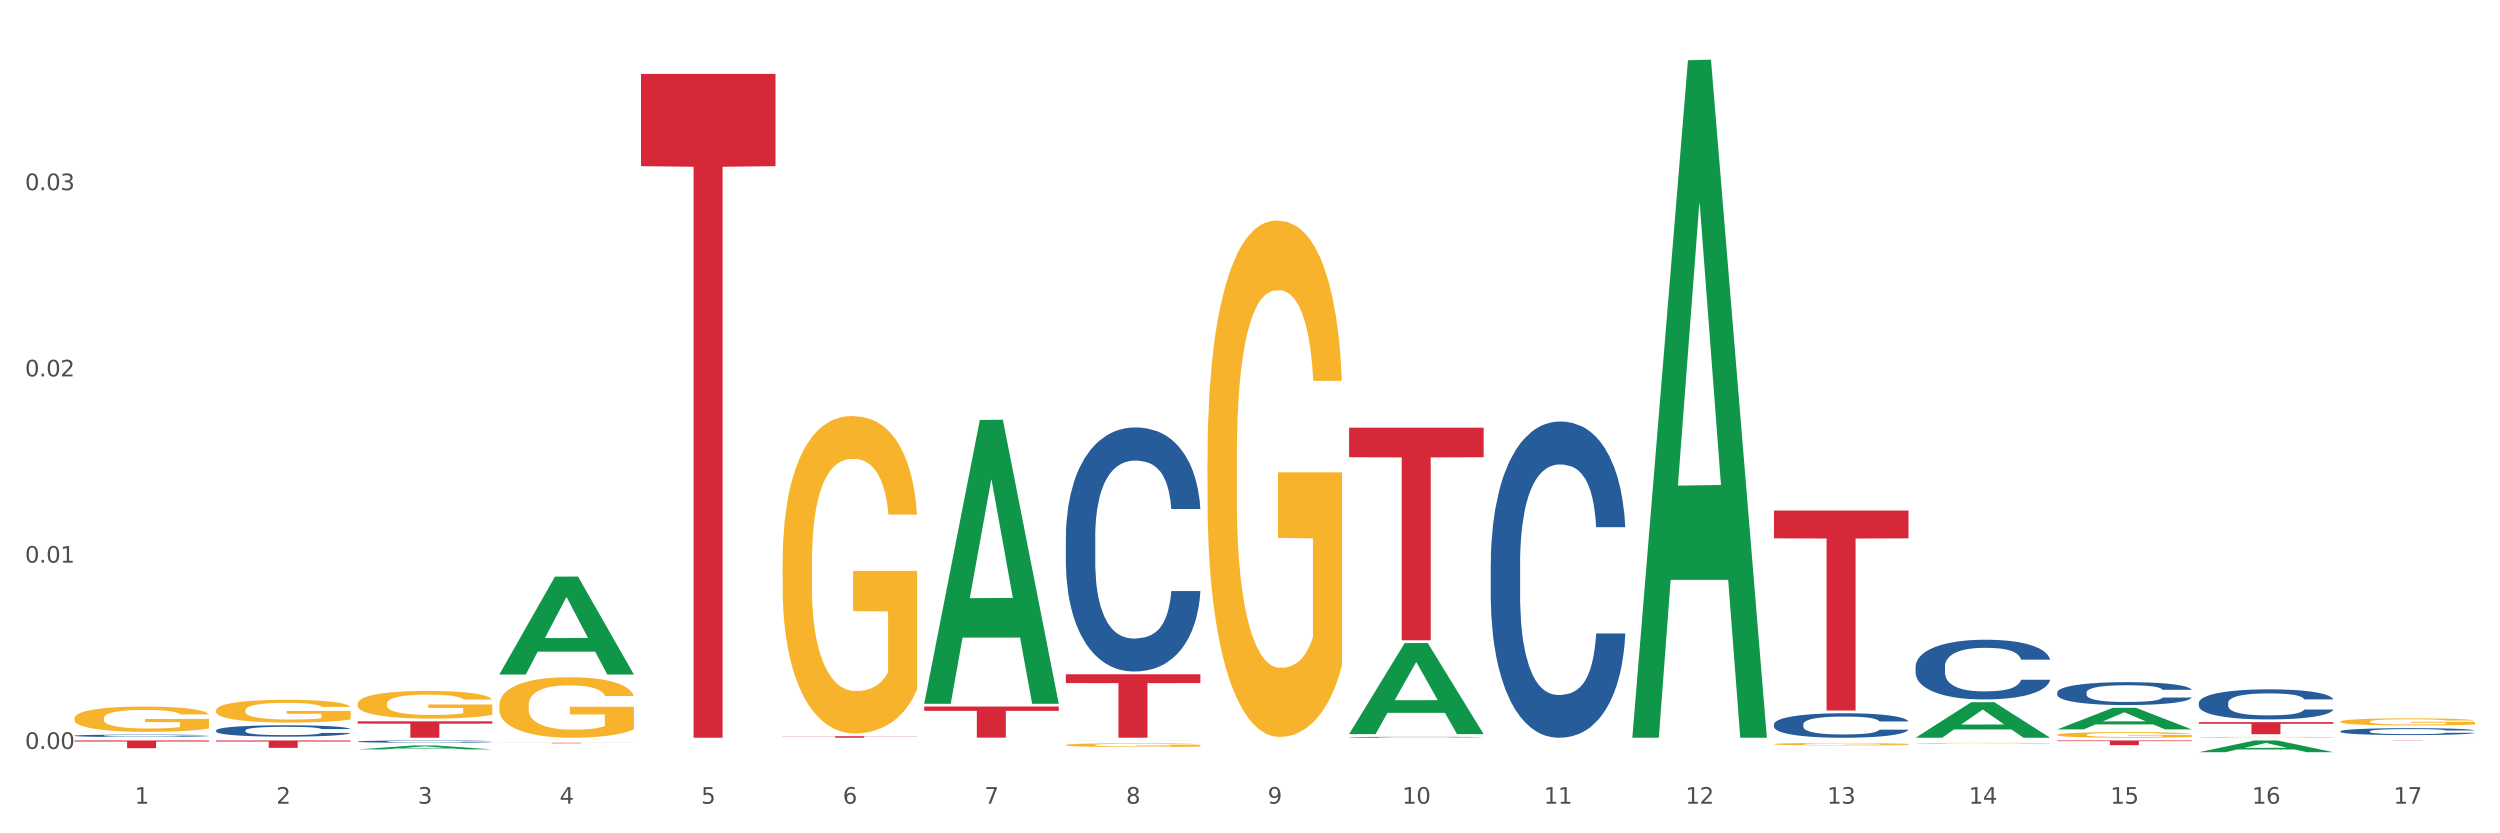 <?xml version="1.0" encoding="utf-8" standalone="no"?>
<!DOCTYPE svg PUBLIC "-//W3C//DTD SVG 1.1//EN"
  "http://www.w3.org/Graphics/SVG/1.1/DTD/svg11.dtd">
<svg xmlns:xlink="http://www.w3.org/1999/xlink" width="1080pt" height="360pt" viewBox="0 0 1080 360" xmlns="http://www.w3.org/2000/svg" version="1.1">
 <rect x="0" y="0" width="1080" height="360" fill="#333333" stroke="none"/>
 <defs>
  <style type="text/css">*{stroke-linejoin: round; stroke-linecap: butt}</style>
 </defs>
 <g id="figure_1">
  <g id="patch_1">
   <path d="M 0 360 
L 1080 360 
L 1080 0 
L 0 0 
z
" style="fill: #ffffff; stroke: #ffffff; stroke-linejoin: miter"/>
  </g>
  <g id="axes_1">
   <g id="matplotlib.axis_1">
    <g id="xtick_1">
     <g id="text_1">
      <!-- 1 -->
      <g style="fill: #4d4d4d" transform="translate(58.182 347.204) scale(0.096 -0.096)">
       <defs>
        <path id="DejaVuSans-31" d="M 794 531 
L 1825 531 
L 1825 4091 
L 703 3866 
L 703 4441 
L 1819 4666 
L 2450 4666 
L 2450 531 
L 3481 531 
L 3481 0 
L 794 0 
L 794 531 
z
" transform="scale(0.016)"/>
       </defs>
       <use xlink:href="#DejaVuSans-31"/>
      </g>
     </g>
    </g>
    <g id="xtick_2">
     <g id="text_2">
      <!-- 2 -->
      <g style="fill: #4d4d4d" transform="translate(119.364 347.204) scale(0.096 -0.096)">
       <defs>
        <path id="DejaVuSans-32" d="M 1228 531 
L 3431 531 
L 3431 0 
L 469 0 
L 469 531 
Q 828 903 1448 1529 
Q 2069 2156 2228 2338 
Q 2531 2678 2651 2914 
Q 2772 3150 2772 3378 
Q 2772 3750 2511 3984 
Q 2250 4219 1831 4219 
Q 1534 4219 1204 4116 
Q 875 4013 500 3803 
L 500 4441 
Q 881 4594 1212 4672 
Q 1544 4750 1819 4750 
Q 2544 4750 2975 4387 
Q 3406 4025 3406 3419 
Q 3406 3131 3298 2873 
Q 3191 2616 2906 2266 
Q 2828 2175 2409 1742 
Q 1991 1309 1228 531 
z
" transform="scale(0.016)"/>
       </defs>
       <use xlink:href="#DejaVuSans-32"/>
      </g>
     </g>
    </g>
    <g id="xtick_3">
     <g id="text_3">
      <!-- 3 -->
      <g style="fill: #4d4d4d" transform="translate(180.545 347.204) scale(0.096 -0.096)">
       <defs>
        <path id="DejaVuSans-33" d="M 2597 2516 
Q 3050 2419 3304 2112 
Q 3559 1806 3559 1356 
Q 3559 666 3084 287 
Q 2609 -91 1734 -91 
Q 1441 -91 1130 -33 
Q 819 25 488 141 
L 488 750 
Q 750 597 1062 519 
Q 1375 441 1716 441 
Q 2309 441 2620 675 
Q 2931 909 2931 1356 
Q 2931 1769 2642 2001 
Q 2353 2234 1838 2234 
L 1294 2234 
L 1294 2753 
L 1863 2753 
Q 2328 2753 2575 2939 
Q 2822 3125 2822 3475 
Q 2822 3834 2567 4026 
Q 2313 4219 1838 4219 
Q 1578 4219 1281 4162 
Q 984 4106 628 3988 
L 628 4550 
Q 988 4650 1302 4700 
Q 1616 4750 1894 4750 
Q 2613 4750 3031 4423 
Q 3450 4097 3450 3541 
Q 3450 3153 3228 2886 
Q 3006 2619 2597 2516 
z
" transform="scale(0.016)"/>
       </defs>
       <use xlink:href="#DejaVuSans-33"/>
      </g>
     </g>
    </g>
    <g id="xtick_4">
     <g id="text_4">
      <!-- 4 -->
      <g style="fill: #4d4d4d" transform="translate(241.726 347.204) scale(0.096 -0.096)">
       <defs>
        <path id="DejaVuSans-34" d="M 2419 4116 
L 825 1625 
L 2419 1625 
L 2419 4116 
z
M 2253 4666 
L 3047 4666 
L 3047 1625 
L 3713 1625 
L 3713 1100 
L 3047 1100 
L 3047 0 
L 2419 0 
L 2419 1100 
L 313 1100 
L 313 1709 
L 2253 4666 
z
" transform="scale(0.016)"/>
       </defs>
       <use xlink:href="#DejaVuSans-34"/>
      </g>
     </g>
    </g>
    <g id="xtick_5">
     <g id="text_5">
      <!-- 5 -->
      <g style="fill: #4d4d4d" transform="translate(302.908 347.204) scale(0.096 -0.096)">
       <defs>
        <path id="DejaVuSans-35" d="M 691 4666 
L 3169 4666 
L 3169 4134 
L 1269 4134 
L 1269 2991 
Q 1406 3038 1543 3061 
Q 1681 3084 1819 3084 
Q 2600 3084 3056 2656 
Q 3513 2228 3513 1497 
Q 3513 744 3044 326 
Q 2575 -91 1722 -91 
Q 1428 -91 1123 -41 
Q 819 9 494 109 
L 494 744 
Q 775 591 1075 516 
Q 1375 441 1709 441 
Q 2250 441 2565 725 
Q 2881 1009 2881 1497 
Q 2881 1984 2565 2268 
Q 2250 2553 1709 2553 
Q 1456 2553 1204 2497 
Q 953 2441 691 2322 
L 691 4666 
z
" transform="scale(0.016)"/>
       </defs>
       <use xlink:href="#DejaVuSans-35"/>
      </g>
     </g>
    </g>
    <g id="xtick_6">
     <g id="text_6">
      <!-- 6 -->
      <g style="fill: #4d4d4d" transform="translate(364.089 347.204) scale(0.096 -0.096)">
       <defs>
        <path id="DejaVuSans-36" d="M 2113 2584 
Q 1688 2584 1439 2293 
Q 1191 2003 1191 1497 
Q 1191 994 1439 701 
Q 1688 409 2113 409 
Q 2538 409 2786 701 
Q 3034 994 3034 1497 
Q 3034 2003 2786 2293 
Q 2538 2584 2113 2584 
z
M 3366 4563 
L 3366 3988 
Q 3128 4100 2886 4159 
Q 2644 4219 2406 4219 
Q 1781 4219 1451 3797 
Q 1122 3375 1075 2522 
Q 1259 2794 1537 2939 
Q 1816 3084 2150 3084 
Q 2853 3084 3261 2657 
Q 3669 2231 3669 1497 
Q 3669 778 3244 343 
Q 2819 -91 2113 -91 
Q 1303 -91 875 529 
Q 447 1150 447 2328 
Q 447 3434 972 4092 
Q 1497 4750 2381 4750 
Q 2619 4750 2861 4703 
Q 3103 4656 3366 4563 
z
" transform="scale(0.016)"/>
       </defs>
       <use xlink:href="#DejaVuSans-36"/>
      </g>
     </g>
    </g>
    <g id="xtick_7">
     <g id="text_7">
      <!-- 7 -->
      <g style="fill: #4d4d4d" transform="translate(425.271 347.204) scale(0.096 -0.096)">
       <defs>
        <path id="DejaVuSans-37" d="M 525 4666 
L 3525 4666 
L 3525 4397 
L 1831 0 
L 1172 0 
L 2766 4134 
L 525 4134 
L 525 4666 
z
" transform="scale(0.016)"/>
       </defs>
       <use xlink:href="#DejaVuSans-37"/>
      </g>
     </g>
    </g>
    <g id="xtick_8">
     <g id="text_8">
      <!-- 8 -->
      <g style="fill: #4d4d4d" transform="translate(486.452 347.204) scale(0.096 -0.096)">
       <defs>
        <path id="DejaVuSans-38" d="M 2034 2216 
Q 1584 2216 1326 1975 
Q 1069 1734 1069 1313 
Q 1069 891 1326 650 
Q 1584 409 2034 409 
Q 2484 409 2743 651 
Q 3003 894 3003 1313 
Q 3003 1734 2745 1975 
Q 2488 2216 2034 2216 
z
M 1403 2484 
Q 997 2584 770 2862 
Q 544 3141 544 3541 
Q 544 4100 942 4425 
Q 1341 4750 2034 4750 
Q 2731 4750 3128 4425 
Q 3525 4100 3525 3541 
Q 3525 3141 3298 2862 
Q 3072 2584 2669 2484 
Q 3125 2378 3379 2068 
Q 3634 1759 3634 1313 
Q 3634 634 3220 271 
Q 2806 -91 2034 -91 
Q 1263 -91 848 271 
Q 434 634 434 1313 
Q 434 1759 690 2068 
Q 947 2378 1403 2484 
z
M 1172 3481 
Q 1172 3119 1398 2916 
Q 1625 2713 2034 2713 
Q 2441 2713 2670 2916 
Q 2900 3119 2900 3481 
Q 2900 3844 2670 4047 
Q 2441 4250 2034 4250 
Q 1625 4250 1398 4047 
Q 1172 3844 1172 3481 
z
" transform="scale(0.016)"/>
       </defs>
       <use xlink:href="#DejaVuSans-38"/>
      </g>
     </g>
    </g>
    <g id="xtick_9">
     <g id="text_9">
      <!-- 9 -->
      <g style="fill: #4d4d4d" transform="translate(547.634 347.204) scale(0.096 -0.096)">
       <defs>
        <path id="DejaVuSans-39" d="M 703 97 
L 703 672 
Q 941 559 1184 500 
Q 1428 441 1663 441 
Q 2288 441 2617 861 
Q 2947 1281 2994 2138 
Q 2813 1869 2534 1725 
Q 2256 1581 1919 1581 
Q 1219 1581 811 2004 
Q 403 2428 403 3163 
Q 403 3881 828 4315 
Q 1253 4750 1959 4750 
Q 2769 4750 3195 4129 
Q 3622 3509 3622 2328 
Q 3622 1225 3098 567 
Q 2575 -91 1691 -91 
Q 1453 -91 1209 -44 
Q 966 3 703 97 
z
M 1959 2075 
Q 2384 2075 2632 2365 
Q 2881 2656 2881 3163 
Q 2881 3666 2632 3958 
Q 2384 4250 1959 4250 
Q 1534 4250 1286 3958 
Q 1038 3666 1038 3163 
Q 1038 2656 1286 2365 
Q 1534 2075 1959 2075 
z
" transform="scale(0.016)"/>
       </defs>
       <use xlink:href="#DejaVuSans-39"/>
      </g>
     </g>
    </g>
    <g id="xtick_10">
     <g id="text_10">
      <!-- 10 -->
      <g style="fill: #4d4d4d" transform="translate(605.761 347.204) scale(0.096 -0.096)">
       <defs>
        <path id="DejaVuSans-30" d="M 2034 4250 
Q 1547 4250 1301 3770 
Q 1056 3291 1056 2328 
Q 1056 1369 1301 889 
Q 1547 409 2034 409 
Q 2525 409 2770 889 
Q 3016 1369 3016 2328 
Q 3016 3291 2770 3770 
Q 2525 4250 2034 4250 
z
M 2034 4750 
Q 2819 4750 3233 4129 
Q 3647 3509 3647 2328 
Q 3647 1150 3233 529 
Q 2819 -91 2034 -91 
Q 1250 -91 836 529 
Q 422 1150 422 2328 
Q 422 3509 836 4129 
Q 1250 4750 2034 4750 
z
" transform="scale(0.016)"/>
       </defs>
       <use xlink:href="#DejaVuSans-31"/>
       <use xlink:href="#DejaVuSans-30" transform="translate(63.623 0)"/>
      </g>
     </g>
    </g>
    <g id="xtick_11">
     <g id="text_11">
      <!-- 11 -->
      <g style="fill: #4d4d4d" transform="translate(666.942 347.204) scale(0.096 -0.096)">
       <use xlink:href="#DejaVuSans-31"/>
       <use xlink:href="#DejaVuSans-31" transform="translate(63.623 0)"/>
      </g>
     </g>
    </g>
    <g id="xtick_12">
     <g id="text_12">
      <!-- 12 -->
      <g style="fill: #4d4d4d" transform="translate(728.124 347.204) scale(0.096 -0.096)">
       <use xlink:href="#DejaVuSans-31"/>
       <use xlink:href="#DejaVuSans-32" transform="translate(63.623 0)"/>
      </g>
     </g>
    </g>
    <g id="xtick_13">
     <g id="text_13">
      <!-- 13 -->
      <g style="fill: #4d4d4d" transform="translate(789.305 347.204) scale(0.096 -0.096)">
       <use xlink:href="#DejaVuSans-31"/>
       <use xlink:href="#DejaVuSans-33" transform="translate(63.623 0)"/>
      </g>
     </g>
    </g>
    <g id="xtick_14">
     <g id="text_14">
      <!-- 14 -->
      <g style="fill: #4d4d4d" transform="translate(850.487 347.204) scale(0.096 -0.096)">
       <use xlink:href="#DejaVuSans-31"/>
       <use xlink:href="#DejaVuSans-34" transform="translate(63.623 0)"/>
      </g>
     </g>
    </g>
    <g id="xtick_15">
     <g id="text_15">
      <!-- 15 -->
      <g style="fill: #4d4d4d" transform="translate(911.668 347.204) scale(0.096 -0.096)">
       <use xlink:href="#DejaVuSans-31"/>
       <use xlink:href="#DejaVuSans-35" transform="translate(63.623 0)"/>
      </g>
     </g>
    </g>
    <g id="xtick_16">
     <g id="text_16">
      <!-- 16 -->
      <g style="fill: #4d4d4d" transform="translate(972.849 347.204) scale(0.096 -0.096)">
       <use xlink:href="#DejaVuSans-31"/>
       <use xlink:href="#DejaVuSans-36" transform="translate(63.623 0)"/>
      </g>
     </g>
    </g>
    <g id="xtick_17">
     <g id="text_17">
      <!-- 17 -->
      <g style="fill: #4d4d4d" transform="translate(1034.031 347.204) scale(0.096 -0.096)">
       <use xlink:href="#DejaVuSans-31"/>
       <use xlink:href="#DejaVuSans-37" transform="translate(63.623 0)"/>
      </g>
     </g>
    </g>
    <g id="xtick_18"/>
    <g id="xtick_19"/>
    <g id="xtick_20"/>
    <g id="xtick_21"/>
    <g id="xtick_22"/>
    <g id="xtick_23"/>
    <g id="xtick_24"/>
    <g id="xtick_25"/>
    <g id="xtick_26"/>
    <g id="xtick_27"/>
    <g id="xtick_28"/>
    <g id="xtick_29"/>
    <g id="xtick_30"/>
    <g id="xtick_31"/>
    <g id="xtick_32"/>
    <g id="xtick_33"/>
   </g>
   <g id="matplotlib.axis_2">
    <g id="ytick_1">
     <g id="text_18">
      <!-- 0.00 -->
      <g style="fill: #4d4d4d" transform="translate(10.8 323.534) scale(0.096 -0.096)">
       <defs>
        <path id="DejaVuSans-2e" d="M 684 794 
L 1344 794 
L 1344 0 
L 684 0 
L 684 794 
z
" transform="scale(0.016)"/>
       </defs>
       <use xlink:href="#DejaVuSans-30"/>
       <use xlink:href="#DejaVuSans-2e" transform="translate(63.623 0)"/>
       <use xlink:href="#DejaVuSans-30" transform="translate(95.41 0)"/>
       <use xlink:href="#DejaVuSans-30" transform="translate(159.033 0)"/>
      </g>
     </g>
    </g>
    <g id="ytick_2">
     <g id="text_19">
      <!-- 0.01 -->
      <g style="fill: #4d4d4d" transform="translate(10.8 243.074) scale(0.096 -0.096)">
       <use xlink:href="#DejaVuSans-30"/>
       <use xlink:href="#DejaVuSans-2e" transform="translate(63.623 0)"/>
       <use xlink:href="#DejaVuSans-30" transform="translate(95.41 0)"/>
       <use xlink:href="#DejaVuSans-31" transform="translate(159.033 0)"/>
      </g>
     </g>
    </g>
    <g id="ytick_3">
     <g id="text_20">
      <!-- 0.02 -->
      <g style="fill: #4d4d4d" transform="translate(10.8 162.615) scale(0.096 -0.096)">
       <use xlink:href="#DejaVuSans-30"/>
       <use xlink:href="#DejaVuSans-2e" transform="translate(63.623 0)"/>
       <use xlink:href="#DejaVuSans-30" transform="translate(95.41 0)"/>
       <use xlink:href="#DejaVuSans-32" transform="translate(159.033 0)"/>
      </g>
     </g>
    </g>
    <g id="ytick_4">
     <g id="text_21">
      <!-- 0.03 -->
      <g style="fill: #4d4d4d" transform="translate(10.8 82.156) scale(0.096 -0.096)">
       <use xlink:href="#DejaVuSans-30"/>
       <use xlink:href="#DejaVuSans-2e" transform="translate(63.623 0)"/>
       <use xlink:href="#DejaVuSans-30" transform="translate(95.41 0)"/>
       <use xlink:href="#DejaVuSans-33" transform="translate(159.033 0)"/>
      </g>
     </g>
    </g>
    <g id="ytick_5"/>
    <g id="ytick_6"/>
    <g id="ytick_7"/>
    <g id="ytick_8"/>
   </g>
   <g id="PolyCollection_1">
    <path d="M 154.538 323.737 
L 154.598 323.735 
L 178.566 322.051 
L 188.512 322.05 
L 212.66 323.74 
L 201.156 323.74 
L 195.943 323.346 
L 171.196 323.346 
L 171.016 323.353 
L 165.983 323.74 
L 154.538 323.74 
L 154.538 323.737 
L 174.311 323.111 
L 192.827 323.11 
L 183.659 322.41 
L 183.539 322.407 
L 183.419 322.412 
L 174.251 323.11 
L 174.311 323.111 
L 154.538 323.737 
z
" clip-path="url(#p271eaacac2)" style="fill: #109648"/>
    <path d="M 215.719 291.31 
L 215.779 291.27 
L 239.747 249.103 
L 249.694 249.063 
L 273.842 291.389 
L 262.337 291.389 
L 257.124 281.533 
L 232.377 281.533 
L 232.197 281.692 
L 227.164 291.389 
L 215.719 291.389 
L 215.719 291.31 
L 235.493 275.651 
L 254.008 275.611 
L 244.84 258.085 
L 244.72 258.005 
L 244.601 258.124 
L 235.433 275.611 
L 235.493 275.651 
L 215.719 291.31 
z
" clip-path="url(#p271eaacac2)" style="fill: #109648"/>
    <path d="M 460.445 321.839 
L 460.514 321.837 
L 460.514 321.783 
L 460.651 321.736 
L 461.337 321.623 
L 462.366 321.529 
L 463.121 321.479 
L 463.876 321.438 
L 464.768 321.397 
L 465.866 321.355 
L 467.856 321.293 
L 469.091 321.261 
L 470.601 321.227 
L 473.346 321.179 
L 475.336 321.152 
L 477.394 321.129 
L 480.757 321.102 
L 482.953 321.09 
L 485.286 321.081 
L 488.099 321.075 
L 490.227 321.073 
L 494.893 321.078 
L 498.873 321.091 
L 500.794 321.102 
L 503.265 321.12 
L 504.568 321.132 
L 506.696 321.156 
L 508.892 321.188 
L 510.401 321.215 
L 512.666 321.267 
L 514.381 321.318 
L 515.96 321.382 
L 516.783 321.426 
L 517.401 321.467 
L 517.95 321.514 
L 518.499 321.588 
L 506.147 321.588 
L 505.666 321.535 
L 504.912 321.485 
L 503.814 321.436 
L 502.853 321.406 
L 501.206 321.368 
L 499.696 321.344 
L 498.118 321.326 
L 496.197 321.311 
L 494.687 321.303 
L 492.56 321.297 
L 488.374 321.299 
L 485.56 321.311 
L 483.639 321.326 
L 482.404 321.339 
L 481.306 321.355 
L 480.071 321.376 
L 478.63 321.408 
L 477.6 321.436 
L 476.571 321.473 
L 475.747 321.509 
L 474.993 321.551 
L 474.375 321.597 
L 473.895 321.644 
L 473.483 321.701 
L 473.14 321.797 
L 473.14 322.004 
L 473.277 322.051 
L 473.62 322.113 
L 474.032 322.16 
L 474.718 322.216 
L 475.336 322.254 
L 476.502 322.308 
L 477.806 322.354 
L 478.835 322.382 
L 479.865 322.407 
L 481.649 322.44 
L 483.639 322.467 
L 485.354 322.484 
L 487.688 322.499 
L 489.266 322.505 
L 490.638 322.508 
L 494.001 322.508 
L 496.403 322.504 
L 499.079 322.493 
L 501.137 322.479 
L 502.853 322.463 
L 504.774 322.435 
L 506.01 322.41 
L 506.01 322.093 
L 490.913 322.092 
L 490.913 321.881 
L 518.567 321.881 
L 518.567 322.499 
L 517.401 322.531 
L 516.097 322.56 
L 514.724 322.585 
L 512.666 322.617 
L 510.195 322.647 
L 508 322.669 
L 505.666 322.687 
L 502.922 322.703 
L 499.353 322.718 
L 497.157 322.725 
L 494.413 322.729 
L 491.187 322.731 
L 488.374 322.728 
L 485.629 322.72 
L 482.747 322.706 
L 479.933 322.687 
L 477.806 322.667 
L 475.679 322.643 
L 473.414 322.611 
L 471.63 322.581 
L 470.258 322.553 
L 468.748 322.519 
L 467.101 322.473 
L 465.866 322.432 
L 464.768 322.39 
L 463.601 322.336 
L 462.778 322.289 
L 461.955 322.23 
L 461.474 322.186 
L 460.925 322.118 
L 460.514 322.022 
L 460.445 321.839 
z
" clip-path="url(#p271eaacac2)" style="fill: #f7b32b"/>
    <path d="M 521.626 198.346 
L 521.695 198.143 
L 521.695 190.807 
L 521.832 184.49 
L 522.518 169.207 
L 523.548 156.573 
L 524.303 149.849 
L 525.057 144.347 
L 525.949 138.845 
L 527.047 133.14 
L 529.037 124.785 
L 530.273 120.506 
L 531.782 116.023 
L 534.527 109.502 
L 536.517 105.835 
L 538.576 102.778 
L 541.938 99.11 
L 544.134 97.48 
L 546.467 96.257 
L 549.281 95.442 
L 551.408 95.239 
L 556.074 95.85 
L 560.054 97.684 
L 561.976 99.11 
L 564.446 101.555 
L 565.75 103.186 
L 567.877 106.446 
L 570.073 110.725 
L 571.583 114.393 
L 573.847 121.321 
L 575.563 128.249 
L 577.141 136.808 
L 577.965 142.717 
L 578.582 148.219 
L 579.131 154.536 
L 579.68 164.521 
L 567.328 164.521 
L 566.848 157.389 
L 566.093 150.664 
L 564.995 144.143 
L 564.034 140.068 
L 562.387 134.974 
L 560.878 131.713 
L 559.299 129.268 
L 557.378 127.231 
L 555.868 126.212 
L 553.741 125.397 
L 549.555 125.6 
L 546.742 127.231 
L 544.82 129.268 
L 543.585 131.102 
L 542.487 133.14 
L 541.252 135.993 
L 539.811 140.272 
L 538.782 144.143 
L 537.752 149.034 
L 536.929 153.924 
L 536.174 159.63 
L 535.556 165.743 
L 535.076 172.06 
L 534.664 179.803 
L 534.321 192.641 
L 534.321 220.557 
L 534.459 226.874 
L 534.802 235.229 
L 535.213 241.546 
L 535.9 249.085 
L 536.517 254.18 
L 537.684 261.515 
L 538.988 267.628 
L 540.017 271.5 
L 541.046 274.76 
L 542.83 279.243 
L 544.82 282.911 
L 546.536 285.153 
L 548.869 287.19 
L 550.447 288.005 
L 551.82 288.413 
L 555.182 288.413 
L 557.584 287.802 
L 560.26 286.375 
L 562.319 284.541 
L 564.034 282.3 
L 565.956 278.632 
L 567.191 275.168 
L 567.191 232.58 
L 552.094 232.376 
L 552.094 204.052 
L 579.749 204.052 
L 579.749 287.19 
L 578.582 291.47 
L 577.278 295.341 
L 575.906 298.805 
L 573.847 303.084 
L 571.377 307.16 
L 569.181 310.013 
L 566.848 312.458 
L 564.103 314.699 
L 560.535 316.737 
L 558.339 317.552 
L 555.594 318.164 
L 552.369 318.367 
L 549.555 317.96 
L 546.81 316.941 
L 543.928 315.107 
L 541.115 312.458 
L 538.988 309.809 
L 536.86 306.549 
L 534.596 302.269 
L 532.812 298.194 
L 531.439 294.526 
L 529.93 289.839 
L 528.283 283.726 
L 527.047 278.224 
L 525.949 272.519 
L 524.783 265.183 
L 523.959 258.866 
L 523.136 250.919 
L 522.656 245.01 
L 522.107 235.84 
L 521.695 223.003 
L 521.626 198.346 
z
" clip-path="url(#p271eaacac2)" style="fill: #f7b32b"/>
    <path d="M 766.352 321.448 
L 766.421 321.447 
L 766.421 321.412 
L 766.558 321.382 
L 767.244 321.308 
L 768.273 321.248 
L 769.028 321.215 
L 769.783 321.189 
L 770.675 321.163 
L 771.773 321.135 
L 773.763 321.095 
L 774.998 321.075 
L 776.508 321.053 
L 779.253 321.022 
L 781.243 321.004 
L 783.301 320.99 
L 786.664 320.972 
L 788.86 320.964 
L 791.193 320.958 
L 794.006 320.954 
L 796.134 320.954 
L 800.8 320.956 
L 804.78 320.965 
L 806.701 320.972 
L 809.172 320.984 
L 810.476 320.992 
L 812.603 321.007 
L 814.799 321.028 
L 816.308 321.045 
L 818.573 321.079 
L 820.288 321.112 
L 821.867 321.153 
L 822.69 321.181 
L 823.308 321.208 
L 823.857 321.238 
L 824.406 321.286 
L 812.054 321.286 
L 811.574 321.252 
L 810.819 321.219 
L 809.721 321.188 
L 808.76 321.169 
L 807.113 321.144 
L 805.603 321.128 
L 804.025 321.117 
L 802.104 321.107 
L 800.594 321.102 
L 798.467 321.098 
L 794.281 321.099 
L 791.467 321.107 
L 789.546 321.117 
L 788.311 321.126 
L 787.213 321.135 
L 785.978 321.149 
L 784.537 321.169 
L 783.507 321.188 
L 782.478 321.212 
L 781.655 321.235 
L 780.9 321.262 
L 780.282 321.292 
L 779.802 321.322 
L 779.39 321.359 
L 779.047 321.421 
L 779.047 321.555 
L 779.184 321.585 
L 779.527 321.625 
L 779.939 321.655 
L 780.625 321.691 
L 781.243 321.716 
L 782.409 321.751 
L 783.713 321.78 
L 784.743 321.799 
L 785.772 321.814 
L 787.556 321.836 
L 789.546 321.854 
L 791.262 321.864 
L 793.595 321.874 
L 795.173 321.878 
L 796.545 321.88 
L 799.908 321.88 
L 802.31 321.877 
L 804.986 321.87 
L 807.044 321.861 
L 808.76 321.851 
L 810.681 321.833 
L 811.917 321.816 
L 811.917 321.612 
L 796.82 321.611 
L 796.82 321.475 
L 824.474 321.475 
L 824.474 321.874 
L 823.308 321.895 
L 822.004 321.913 
L 820.632 321.93 
L 818.573 321.95 
L 816.103 321.97 
L 813.907 321.984 
L 811.574 321.995 
L 808.829 322.006 
L 805.26 322.016 
L 803.064 322.02 
L 800.32 322.023 
L 797.094 322.024 
L 794.281 322.022 
L 791.536 322.017 
L 788.654 322.008 
L 785.84 321.995 
L 783.713 321.983 
L 781.586 321.967 
L 779.321 321.946 
L 777.537 321.927 
L 776.165 321.909 
L 774.655 321.887 
L 773.008 321.857 
L 771.773 321.831 
L 770.675 321.804 
L 769.509 321.769 
L 768.685 321.738 
L 767.862 321.7 
L 767.381 321.672 
L 766.832 321.628 
L 766.421 321.566 
L 766.352 321.448 
z
" clip-path="url(#p271eaacac2)" style="fill: #f7b32b"/>
    <path d="M 827.533 321.085 
L 827.602 321.085 
L 827.602 321.073 
L 827.739 321.063 
L 828.425 321.038 
L 829.455 321.017 
L 830.21 321.006 
L 830.964 320.997 
L 831.857 320.988 
L 832.954 320.978 
L 834.945 320.964 
L 836.18 320.957 
L 837.689 320.95 
L 840.434 320.939 
L 842.424 320.933 
L 844.483 320.928 
L 847.845 320.922 
L 850.041 320.92 
L 852.374 320.918 
L 855.188 320.916 
L 857.315 320.916 
L 861.981 320.917 
L 865.961 320.92 
L 867.883 320.922 
L 870.353 320.926 
L 871.657 320.929 
L 873.784 320.934 
L 875.98 320.941 
L 877.49 320.947 
L 879.754 320.959 
L 881.47 320.97 
L 883.048 320.984 
L 883.872 320.994 
L 884.489 321.003 
L 885.038 321.013 
L 885.587 321.03 
L 873.235 321.03 
L 872.755 321.018 
L 872 321.007 
L 870.902 320.996 
L 869.941 320.99 
L 868.295 320.981 
L 866.785 320.976 
L 865.207 320.972 
L 863.285 320.968 
L 861.775 320.967 
L 859.648 320.965 
L 855.462 320.966 
L 852.649 320.968 
L 850.727 320.972 
L 849.492 320.975 
L 848.394 320.978 
L 847.159 320.983 
L 845.718 320.99 
L 844.689 320.996 
L 843.659 321.004 
L 842.836 321.012 
L 842.081 321.022 
L 841.464 321.032 
L 840.983 321.042 
L 840.571 321.055 
L 840.228 321.076 
L 840.228 321.122 
L 840.366 321.132 
L 840.709 321.146 
L 841.12 321.156 
L 841.807 321.169 
L 842.424 321.177 
L 843.591 321.189 
L 844.895 321.199 
L 845.924 321.206 
L 846.953 321.211 
L 848.737 321.218 
L 850.727 321.224 
L 852.443 321.228 
L 854.776 321.232 
L 856.354 321.233 
L 857.727 321.234 
L 861.089 321.234 
L 863.491 321.233 
L 866.167 321.23 
L 868.226 321.227 
L 869.941 321.223 
L 871.863 321.217 
L 873.098 321.212 
L 873.098 321.142 
L 858.001 321.141 
L 858.001 321.095 
L 885.656 321.095 
L 885.656 321.232 
L 884.489 321.239 
L 883.185 321.245 
L 881.813 321.251 
L 879.754 321.258 
L 877.284 321.264 
L 875.088 321.269 
L 872.755 321.273 
L 870.01 321.277 
L 866.442 321.28 
L 864.246 321.281 
L 861.501 321.282 
L 858.276 321.283 
L 855.462 321.282 
L 852.717 321.28 
L 849.835 321.277 
L 847.022 321.273 
L 844.895 321.269 
L 842.767 321.263 
L 840.503 321.256 
L 838.719 321.25 
L 837.346 321.244 
L 835.837 321.236 
L 834.19 321.226 
L 832.954 321.217 
L 831.857 321.207 
L 830.69 321.195 
L 829.867 321.185 
L 829.043 321.172 
L 828.563 321.162 
L 828.014 321.147 
L 827.602 321.126 
L 827.533 321.085 
z
" clip-path="url(#p271eaacac2)" style="fill: #f7b32b"/>
    <path d="M 888.715 317.406 
L 888.783 317.404 
L 888.783 317.324 
L 888.921 317.255 
L 889.607 317.089 
L 890.636 316.952 
L 891.391 316.879 
L 892.146 316.819 
L 893.038 316.759 
L 894.136 316.698 
L 896.126 316.607 
L 897.361 316.56 
L 898.871 316.512 
L 901.616 316.441 
L 903.606 316.401 
L 905.664 316.368 
L 909.027 316.328 
L 911.223 316.31 
L 913.556 316.297 
L 916.369 316.288 
L 918.497 316.286 
L 923.163 316.292 
L 927.143 316.312 
L 929.064 316.328 
L 931.535 316.354 
L 932.838 316.372 
L 934.966 316.407 
L 937.162 316.454 
L 938.671 316.494 
L 940.936 316.569 
L 942.651 316.644 
L 944.23 316.737 
L 945.053 316.802 
L 945.671 316.861 
L 946.22 316.93 
L 946.769 317.038 
L 934.417 317.038 
L 933.936 316.961 
L 933.182 316.888 
L 932.084 316.817 
L 931.123 316.773 
L 929.476 316.717 
L 927.966 316.682 
L 926.388 316.655 
L 924.467 316.633 
L 922.957 316.622 
L 920.83 316.613 
L 916.644 316.616 
L 913.83 316.633 
L 911.909 316.655 
L 910.674 316.675 
L 909.576 316.698 
L 908.341 316.728 
L 906.899 316.775 
L 905.87 316.817 
L 904.841 316.87 
L 904.017 316.923 
L 903.263 316.985 
L 902.645 317.052 
L 902.165 317.12 
L 901.753 317.204 
L 901.41 317.344 
L 901.41 317.647 
L 901.547 317.716 
L 901.89 317.807 
L 902.302 317.875 
L 902.988 317.957 
L 903.606 318.013 
L 904.772 318.092 
L 906.076 318.159 
L 907.105 318.201 
L 908.135 318.236 
L 909.919 318.285 
L 911.909 318.325 
L 913.624 318.349 
L 915.958 318.371 
L 917.536 318.38 
L 918.908 318.384 
L 922.271 318.384 
L 924.672 318.378 
L 927.349 318.362 
L 929.407 318.342 
L 931.123 318.318 
L 933.044 318.278 
L 934.279 318.241 
L 934.279 317.778 
L 919.183 317.776 
L 919.183 317.468 
L 946.837 317.468 
L 946.837 318.371 
L 945.671 318.418 
L 944.367 318.46 
L 942.994 318.497 
L 940.936 318.544 
L 938.465 318.588 
L 936.269 318.619 
L 933.936 318.646 
L 931.191 318.67 
L 927.623 318.692 
L 925.427 318.701 
L 922.682 318.708 
L 919.457 318.71 
L 916.644 318.705 
L 913.899 318.694 
L 911.017 318.674 
L 908.203 318.646 
L 906.076 318.617 
L 903.949 318.581 
L 901.684 318.535 
L 899.9 318.491 
L 898.528 318.451 
L 897.018 318.4 
L 895.371 318.334 
L 894.136 318.274 
L 893.038 318.212 
L 891.871 318.132 
L 891.048 318.063 
L 890.224 317.977 
L 889.744 317.913 
L 889.195 317.813 
L 888.783 317.674 
L 888.715 317.406 
z
" clip-path="url(#p271eaacac2)" style="fill: #f7b32b"/>
    <path d="M 399.263 303.804 
L 399.323 303.689 
L 423.291 181.43 
L 433.238 181.315 
L 457.386 304.035 
L 445.881 304.035 
L 440.668 275.458 
L 415.921 275.458 
L 415.741 275.919 
L 410.708 304.035 
L 399.263 304.035 
L 399.263 303.804 
L 419.037 258.404 
L 437.552 258.288 
L 428.385 207.472 
L 428.265 207.241 
L 428.145 207.587 
L 418.977 258.288 
L 419.037 258.404 
L 399.263 303.804 
z
" clip-path="url(#p271eaacac2)" style="fill: #109648"/>
    <path d="M 949.896 318.512 
L 949.965 318.512 
L 949.965 318.5 
L 950.102 318.489 
L 950.788 318.464 
L 951.818 318.443 
L 952.572 318.432 
L 953.327 318.423 
L 954.219 318.414 
L 955.317 318.404 
L 957.307 318.391 
L 958.543 318.384 
L 960.052 318.376 
L 962.797 318.366 
L 964.787 318.359 
L 966.846 318.354 
L 970.208 318.348 
L 972.404 318.346 
L 974.737 318.344 
L 977.551 318.342 
L 979.678 318.342 
L 984.344 318.343 
L 988.324 318.346 
L 990.246 318.348 
L 992.716 318.352 
L 994.02 318.355 
L 996.147 318.36 
L 998.343 318.368 
L 999.853 318.374 
L 1002.117 318.385 
L 1003.833 318.396 
L 1005.411 318.411 
L 1006.234 318.42 
L 1006.852 318.429 
L 1007.401 318.44 
L 1007.95 318.456 
L 995.598 318.456 
L 995.118 318.444 
L 994.363 318.433 
L 993.265 318.423 
L 992.304 318.416 
L 990.657 318.408 
L 989.148 318.402 
L 987.569 318.398 
L 985.648 318.395 
L 984.138 318.393 
L 982.011 318.392 
L 977.825 318.392 
L 975.012 318.395 
L 973.09 318.398 
L 971.855 318.401 
L 970.757 318.404 
L 969.522 318.409 
L 968.081 318.416 
L 967.052 318.423 
L 966.022 318.431 
L 965.199 318.439 
L 964.444 318.448 
L 963.826 318.458 
L 963.346 318.469 
L 962.934 318.481 
L 962.591 318.503 
L 962.591 318.549 
L 962.728 318.559 
L 963.072 318.573 
L 963.483 318.583 
L 964.169 318.596 
L 964.787 318.604 
L 965.954 318.616 
L 967.257 318.626 
L 968.287 318.633 
L 969.316 318.638 
L 971.1 318.645 
L 973.09 318.651 
L 974.806 318.655 
L 977.139 318.658 
L 978.717 318.66 
L 980.09 318.66 
L 983.452 318.66 
L 985.854 318.659 
L 988.53 318.657 
L 990.589 318.654 
L 992.304 318.65 
L 994.226 318.644 
L 995.461 318.639 
L 995.461 318.568 
L 980.364 318.568 
L 980.364 318.521 
L 1008.019 318.521 
L 1008.019 318.658 
L 1006.852 318.666 
L 1005.548 318.672 
L 1004.176 318.678 
L 1002.117 318.685 
L 999.647 318.691 
L 997.451 318.696 
L 995.118 318.7 
L 992.373 318.704 
L 988.805 318.707 
L 986.609 318.709 
L 983.864 318.71 
L 980.639 318.71 
L 977.825 318.709 
L 975.08 318.708 
L 972.198 318.704 
L 969.385 318.7 
L 967.257 318.696 
L 965.13 318.69 
L 962.866 318.683 
L 961.082 318.677 
L 959.709 318.671 
L 958.199 318.663 
L 956.553 318.653 
L 955.317 318.644 
L 954.219 318.634 
L 953.053 318.622 
L 952.229 318.612 
L 951.406 318.599 
L 950.926 318.589 
L 950.377 318.574 
L 949.965 318.553 
L 949.896 318.512 
z
" clip-path="url(#p271eaacac2)" style="fill: #f7b32b"/>
    <path d="M 949.896 324.94 
L 949.956 324.935 
L 973.924 319.891 
L 983.871 319.886 
L 1008.019 324.95 
L 996.514 324.95 
L 991.301 323.77 
L 966.554 323.77 
L 966.374 323.789 
L 961.341 324.95 
L 949.896 324.95 
L 949.896 324.94 
L 969.67 323.067 
L 988.185 323.062 
L 979.017 320.966 
L 978.897 320.956 
L 978.778 320.97 
L 969.61 323.062 
L 969.67 323.067 
L 949.896 324.94 
z
" clip-path="url(#p271eaacac2)" style="fill: #109648"/>
    <path d="M 399.263 305.211 
L 457.386 305.211 
L 457.386 307.081 
L 434.523 307.093 
L 434.523 318.663 
L 421.989 318.663 
L 421.989 307.093 
L 399.263 307.081 
L 399.263 305.224 
L 399.263 305.211 
z
" clip-path="url(#p271eaacac2)" style="fill: #d62839"/>
    <path d="M 460.445 319.897 
L 460.505 319.897 
L 484.473 319.886 
L 494.42 319.886 
L 518.567 319.897 
L 507.063 319.897 
L 501.85 319.894 
L 477.103 319.894 
L 476.923 319.894 
L 471.89 319.897 
L 460.445 319.897 
L 460.445 319.897 
L 480.218 319.893 
L 498.734 319.893 
L 489.566 319.889 
L 489.446 319.889 
L 489.326 319.889 
L 480.159 319.893 
L 480.218 319.893 
L 460.445 319.897 
z
" clip-path="url(#p271eaacac2)" style="fill: #109648"/>
    <path d="M 888.715 315.092 
L 888.775 315.083 
L 912.743 305.769 
L 922.689 305.76 
L 946.837 315.109 
L 935.333 315.109 
L 930.12 312.932 
L 905.373 312.932 
L 905.193 312.967 
L 900.16 315.109 
L 888.715 315.109 
L 888.715 315.092 
L 908.488 311.633 
L 927.004 311.624 
L 917.836 307.753 
L 917.716 307.736 
L 917.596 307.762 
L 908.428 311.624 
L 908.488 311.633 
L 888.715 315.092 
z
" clip-path="url(#p271eaacac2)" style="fill: #109648"/>
    <path d="M 827.533 318.681 
L 827.593 318.667 
L 851.561 303.348 
L 861.508 303.333 
L 885.656 318.71 
L 874.151 318.71 
L 868.938 315.129 
L 844.191 315.129 
L 844.011 315.187 
L 838.978 318.71 
L 827.533 318.71 
L 827.533 318.681 
L 847.307 312.992 
L 865.822 312.978 
L 856.654 306.611 
L 856.535 306.582 
L 856.415 306.625 
L 847.247 312.978 
L 847.307 312.992 
L 827.533 318.681 
z
" clip-path="url(#p271eaacac2)" style="fill: #109648"/>
    <path d="M 705.171 318.16 
L 705.23 317.885 
L 729.198 26.035 
L 739.145 25.759 
L 763.293 318.71 
L 751.788 318.71 
L 746.575 250.492 
L 721.828 250.492 
L 721.649 251.593 
L 716.615 318.71 
L 705.171 318.71 
L 705.171 318.16 
L 724.944 209.782 
L 743.459 209.507 
L 734.292 88.201 
L 734.172 87.65 
L 734.052 88.476 
L 724.884 209.507 
L 724.944 209.782 
L 705.171 318.16 
z
" clip-path="url(#p271eaacac2)" style="fill: #109648"/>
    <path d="M 582.808 317.067 
L 582.868 317.03 
L 606.836 277.801 
L 616.782 277.764 
L 640.93 317.141 
L 629.425 317.141 
L 624.212 307.972 
L 599.465 307.972 
L 599.286 308.12 
L 594.252 317.141 
L 582.808 317.141 
L 582.808 317.067 
L 602.581 302.499 
L 621.097 302.463 
L 611.929 286.157 
L 611.809 286.083 
L 611.689 286.194 
L 602.521 302.463 
L 602.581 302.499 
L 582.808 317.067 
z
" clip-path="url(#p271eaacac2)" style="fill: #109648"/>
    <path d="M 276.901 31.926 
L 335.023 31.926 
L 335.023 71.779 
L 312.16 72.049 
L 312.16 318.71 
L 299.626 318.71 
L 299.626 72.049 
L 276.901 71.779 
L 276.901 32.195 
L 276.901 31.926 
z
" clip-path="url(#p271eaacac2)" style="fill: #d62839"/>
    <path d="M 338.082 318.043 
L 396.204 318.043 
L 396.204 318.136 
L 373.341 318.137 
L 373.341 318.71 
L 360.808 318.71 
L 360.808 318.137 
L 338.082 318.136 
L 338.082 318.044 
L 338.082 318.043 
z
" clip-path="url(#p271eaacac2)" style="fill: #d62839"/>
    <path d="M 215.719 320.881 
L 273.842 320.881 
L 273.842 320.911 
L 250.978 320.911 
L 250.978 321.097 
L 238.445 321.097 
L 238.445 320.911 
L 215.719 320.911 
L 215.719 320.881 
L 215.719 320.881 
z
" clip-path="url(#p271eaacac2)" style="fill: #d62839"/>
    <path d="M 460.445 291.276 
L 518.567 291.276 
L 518.567 295.088 
L 495.704 295.114 
L 495.704 318.71 
L 483.17 318.71 
L 483.17 295.114 
L 460.445 295.088 
L 460.445 291.302 
L 460.445 291.276 
z
" clip-path="url(#p271eaacac2)" style="fill: #d62839"/>
    <path d="M 154.538 311.623 
L 212.66 311.623 
L 212.66 312.608 
L 189.797 312.615 
L 189.797 318.71 
L 177.263 318.71 
L 177.263 312.615 
L 154.538 312.608 
L 154.538 311.63 
L 154.538 311.623 
z
" clip-path="url(#p271eaacac2)" style="fill: #d62839"/>
    <path d="M 888.715 299.137 
L 888.784 299.128 
L 888.784 298.875 
L 888.99 298.531 
L 889.745 297.899 
L 890.707 297.42 
L 892.356 296.86 
L 893.249 296.625 
L 894.417 296.363 
L 896.822 295.939 
L 899.57 295.577 
L 901.493 295.379 
L 902.936 295.252 
L 906.165 295.026 
L 908.02 294.927 
L 909.944 294.846 
L 911.593 294.792 
L 914.341 294.728 
L 916.539 294.701 
L 919.081 294.692 
L 921.211 294.701 
L 924.028 294.737 
L 928.15 294.846 
L 929.73 294.909 
L 931.86 295.017 
L 934.058 295.162 
L 935.845 295.306 
L 937.906 295.514 
L 940.036 295.785 
L 942.097 296.128 
L 943.539 296.445 
L 944.707 296.779 
L 945.738 297.185 
L 946.494 297.628 
L 946.837 297.998 
L 934.265 297.998 
L 933.921 297.664 
L 933.234 297.303 
L 932.547 297.059 
L 931.791 296.86 
L 930.623 296.634 
L 929.593 296.49 
L 927.875 296.318 
L 926.295 296.21 
L 924.99 296.147 
L 923.41 296.092 
L 920.043 296.038 
L 917.639 296.038 
L 916.127 296.056 
L 914.272 296.101 
L 912.692 296.165 
L 910.837 296.273 
L 909.394 296.39 
L 907.952 296.544 
L 907.127 296.652 
L 905.89 296.851 
L 905.066 297.014 
L 903.967 297.294 
L 903.348 297.493 
L 902.249 298.007 
L 901.768 298.387 
L 901.562 298.649 
L 901.425 298.938 
L 901.425 300.347 
L 901.837 300.98 
L 902.181 301.251 
L 902.73 301.558 
L 903.761 301.955 
L 905.272 302.344 
L 906.852 302.624 
L 908.158 302.795 
L 909.394 302.922 
L 910.631 303.021 
L 912.142 303.111 
L 913.379 303.166 
L 915.234 303.22 
L 917.432 303.247 
L 919.15 303.247 
L 922.654 303.202 
L 924.234 303.157 
L 925.745 303.093 
L 927.394 302.994 
L 928.7 302.886 
L 929.455 302.804 
L 930.692 302.633 
L 931.654 302.452 
L 932.478 302.244 
L 933.028 302.064 
L 933.646 301.793 
L 934.127 301.485 
L 934.265 301.323 
L 946.837 301.323 
L 946.562 301.648 
L 946.081 301.964 
L 945.12 302.389 
L 944.364 302.633 
L 943.196 302.931 
L 941.959 303.184 
L 940.242 303.464 
L 938.662 303.672 
L 937.013 303.852 
L 935.226 304.015 
L 931.997 304.241 
L 930.829 304.304 
L 928.356 304.412 
L 926.433 304.476 
L 923.616 304.539 
L 920.73 304.575 
L 917.707 304.584 
L 915.028 304.566 
L 912.074 304.512 
L 910.219 304.458 
L 908.158 304.376 
L 905.753 304.25 
L 903.486 304.096 
L 901.356 303.915 
L 899.364 303.708 
L 897.509 303.473 
L 895.104 303.084 
L 893.318 302.705 
L 892.013 302.353 
L 891.119 302.055 
L 890.226 301.675 
L 889.745 301.413 
L 888.99 300.781 
L 888.715 300.194 
L 888.715 299.137 
z
" clip-path="url(#p271eaacac2)" style="fill: #255c99"/>
    <path d="M 949.896 303.632 
L 949.965 303.62 
L 949.965 303.288 
L 950.171 302.837 
L 950.927 302.006 
L 951.889 301.377 
L 953.537 300.641 
L 954.431 300.333 
L 955.599 299.988 
L 958.003 299.431 
L 960.751 298.956 
L 962.675 298.695 
L 964.118 298.529 
L 967.347 298.232 
L 969.202 298.101 
L 971.125 297.995 
L 972.774 297.923 
L 975.522 297.84 
L 977.721 297.805 
L 980.263 297.793 
L 982.393 297.805 
L 985.209 297.852 
L 989.331 297.995 
L 990.912 298.078 
L 993.041 298.22 
L 995.24 298.41 
L 997.026 298.6 
L 999.087 298.873 
L 1001.217 299.229 
L 1003.278 299.68 
L 1004.721 300.095 
L 1005.889 300.534 
L 1006.919 301.068 
L 1007.675 301.65 
L 1008.019 302.136 
L 995.446 302.136 
L 995.103 301.697 
L 994.415 301.223 
L 993.728 300.902 
L 992.973 300.641 
L 991.805 300.344 
L 990.774 300.155 
L 989.057 299.929 
L 987.477 299.787 
L 986.171 299.704 
L 984.591 299.632 
L 981.225 299.561 
L 978.82 299.561 
L 977.309 299.585 
L 975.454 299.644 
L 973.873 299.727 
L 972.018 299.87 
L 970.576 300.024 
L 969.133 300.226 
L 968.309 300.368 
L 967.072 300.629 
L 966.247 300.843 
L 965.148 301.211 
L 964.53 301.472 
L 963.431 302.148 
L 962.95 302.647 
L 962.744 302.991 
L 962.606 303.371 
L 962.606 305.222 
L 963.018 306.053 
L 963.362 306.409 
L 963.912 306.812 
L 964.942 307.334 
L 966.454 307.845 
L 968.034 308.213 
L 969.339 308.438 
L 970.576 308.604 
L 971.812 308.735 
L 973.324 308.853 
L 974.56 308.925 
L 976.415 308.996 
L 978.614 309.031 
L 980.331 309.031 
L 983.835 308.972 
L 985.415 308.913 
L 986.927 308.83 
L 988.576 308.699 
L 989.881 308.557 
L 990.637 308.45 
L 991.873 308.224 
L 992.835 307.987 
L 993.66 307.714 
L 994.209 307.477 
L 994.828 307.121 
L 995.309 306.717 
L 995.446 306.504 
L 1008.019 306.504 
L 1007.744 306.931 
L 1007.263 307.346 
L 1006.301 307.904 
L 1005.545 308.224 
L 1004.377 308.616 
L 1003.141 308.948 
L 1001.423 309.316 
L 999.843 309.589 
L 998.194 309.827 
L 996.408 310.04 
L 993.179 310.337 
L 992.011 310.42 
L 989.538 310.562 
L 987.614 310.645 
L 984.797 310.728 
L 981.912 310.776 
L 978.889 310.788 
L 976.209 310.764 
L 973.255 310.693 
L 971.4 310.622 
L 969.339 310.515 
L 966.934 310.349 
L 964.667 310.147 
L 962.538 309.91 
L 960.545 309.637 
L 958.69 309.328 
L 956.286 308.818 
L 954.499 308.319 
L 953.194 307.857 
L 952.301 307.465 
L 951.408 306.966 
L 950.927 306.622 
L 950.171 305.792 
L 949.896 305.02 
L 949.896 303.632 
z
" clip-path="url(#p271eaacac2)" style="fill: #255c99"/>
    <path d="M 1011.078 315.908 
L 1011.146 315.905 
L 1011.146 315.829 
L 1011.352 315.725 
L 1012.108 315.534 
L 1013.07 315.39 
L 1014.719 315.221 
L 1015.612 315.15 
L 1016.78 315.071 
L 1019.185 314.942 
L 1021.933 314.833 
L 1023.856 314.773 
L 1025.299 314.735 
L 1028.528 314.667 
L 1030.383 314.637 
L 1032.307 314.612 
L 1033.956 314.596 
L 1036.704 314.577 
L 1038.902 314.569 
L 1041.444 314.566 
L 1043.574 314.569 
L 1046.391 314.58 
L 1050.513 314.612 
L 1052.093 314.631 
L 1054.223 314.664 
L 1056.421 314.708 
L 1058.208 314.751 
L 1060.269 314.814 
L 1062.398 314.896 
L 1064.46 315 
L 1065.902 315.095 
L 1067.07 315.196 
L 1068.101 315.319 
L 1068.856 315.452 
L 1069.2 315.564 
L 1056.627 315.564 
L 1056.284 315.463 
L 1055.597 315.354 
L 1054.91 315.281 
L 1054.154 315.221 
L 1052.986 315.152 
L 1051.956 315.109 
L 1050.238 315.057 
L 1048.658 315.024 
L 1047.353 315.005 
L 1045.772 314.989 
L 1042.406 314.972 
L 1040.001 314.972 
L 1038.49 314.978 
L 1036.635 314.991 
L 1035.055 315.011 
L 1033.2 315.043 
L 1031.757 315.079 
L 1030.314 315.125 
L 1029.49 315.158 
L 1028.253 315.218 
L 1027.429 315.267 
L 1026.33 315.351 
L 1025.711 315.411 
L 1024.612 315.567 
L 1024.131 315.681 
L 1023.925 315.76 
L 1023.788 315.848 
L 1023.788 316.273 
L 1024.2 316.464 
L 1024.543 316.546 
L 1025.093 316.639 
L 1026.124 316.759 
L 1027.635 316.876 
L 1029.215 316.96 
L 1030.52 317.012 
L 1031.757 317.05 
L 1032.994 317.08 
L 1034.505 317.108 
L 1035.742 317.124 
L 1037.597 317.14 
L 1039.795 317.149 
L 1041.513 317.149 
L 1045.017 317.135 
L 1046.597 317.121 
L 1048.108 317.102 
L 1049.757 317.072 
L 1051.063 317.04 
L 1051.818 317.015 
L 1053.055 316.963 
L 1054.017 316.909 
L 1054.841 316.846 
L 1055.391 316.791 
L 1056.009 316.71 
L 1056.49 316.617 
L 1056.627 316.568 
L 1069.2 316.568 
L 1068.925 316.666 
L 1068.444 316.761 
L 1067.482 316.89 
L 1066.727 316.963 
L 1065.559 317.053 
L 1064.322 317.129 
L 1062.605 317.214 
L 1061.024 317.277 
L 1059.376 317.331 
L 1057.589 317.38 
L 1054.36 317.449 
L 1053.192 317.468 
L 1050.719 317.5 
L 1048.795 317.519 
L 1045.979 317.539 
L 1043.093 317.549 
L 1040.07 317.552 
L 1037.391 317.547 
L 1034.437 317.53 
L 1032.582 317.514 
L 1030.52 317.489 
L 1028.116 317.451 
L 1025.849 317.405 
L 1023.719 317.35 
L 1021.727 317.288 
L 1019.872 317.217 
L 1017.467 317.099 
L 1015.681 316.985 
L 1014.375 316.879 
L 1013.482 316.789 
L 1012.589 316.674 
L 1012.108 316.595 
L 1011.352 316.404 
L 1011.078 316.227 
L 1011.078 315.908 
z
" clip-path="url(#p271eaacac2)" style="fill: #255c99"/>
    <path d="M 766.352 312.879 
L 766.421 312.869 
L 766.421 312.599 
L 766.627 312.231 
L 767.383 311.554 
L 768.344 311.042 
L 769.993 310.442 
L 770.886 310.191 
L 772.054 309.911 
L 774.459 309.456 
L 777.207 309.069 
L 779.131 308.857 
L 780.573 308.721 
L 783.802 308.479 
L 785.657 308.373 
L 787.581 308.286 
L 789.23 308.228 
L 791.978 308.16 
L 794.177 308.131 
L 796.719 308.122 
L 798.848 308.131 
L 801.665 308.17 
L 805.787 308.286 
L 807.367 308.354 
L 809.497 308.47 
L 811.696 308.625 
L 813.482 308.779 
L 815.543 309.002 
L 817.673 309.292 
L 819.734 309.659 
L 821.177 309.998 
L 822.345 310.355 
L 823.375 310.791 
L 824.131 311.264 
L 824.474 311.661 
L 811.902 311.661 
L 811.558 311.303 
L 810.871 310.916 
L 810.184 310.655 
L 809.428 310.442 
L 808.261 310.201 
L 807.23 310.046 
L 805.512 309.862 
L 803.932 309.746 
L 802.627 309.679 
L 801.047 309.621 
L 797.68 309.562 
L 795.276 309.562 
L 793.764 309.582 
L 791.909 309.63 
L 790.329 309.698 
L 788.474 309.814 
L 787.031 309.94 
L 785.589 310.104 
L 784.764 310.22 
L 783.528 310.433 
L 782.703 310.607 
L 781.604 310.907 
L 780.986 311.119 
L 779.886 311.67 
L 779.405 312.077 
L 779.199 312.357 
L 779.062 312.666 
L 779.062 314.175 
L 779.474 314.852 
L 779.818 315.142 
L 780.367 315.471 
L 781.398 315.896 
L 782.909 316.312 
L 784.489 316.612 
L 785.795 316.795 
L 787.031 316.931 
L 788.268 317.037 
L 789.78 317.134 
L 791.016 317.192 
L 792.871 317.25 
L 795.07 317.279 
L 796.787 317.279 
L 800.291 317.23 
L 801.871 317.182 
L 803.383 317.114 
L 805.032 317.008 
L 806.337 316.892 
L 807.093 316.805 
L 808.329 316.621 
L 809.291 316.428 
L 810.116 316.205 
L 810.665 316.012 
L 811.283 315.722 
L 811.764 315.393 
L 811.902 315.219 
L 824.474 315.219 
L 824.2 315.567 
L 823.719 315.906 
L 822.757 316.36 
L 822.001 316.621 
L 820.833 316.94 
L 819.596 317.211 
L 817.879 317.511 
L 816.299 317.733 
L 814.65 317.927 
L 812.864 318.101 
L 809.635 318.342 
L 808.467 318.41 
L 805.993 318.526 
L 804.07 318.594 
L 801.253 318.662 
L 798.367 318.7 
L 795.344 318.71 
L 792.665 318.691 
L 789.711 318.632 
L 787.856 318.574 
L 785.795 318.487 
L 783.39 318.352 
L 781.123 318.188 
L 778.993 317.994 
L 777.001 317.772 
L 775.146 317.521 
L 772.741 317.105 
L 770.955 316.699 
L 769.65 316.321 
L 768.757 316.002 
L 767.863 315.596 
L 767.383 315.316 
L 766.627 314.639 
L 766.352 314.01 
L 766.352 312.879 
z
" clip-path="url(#p271eaacac2)" style="fill: #255c99"/>
    <path d="M 827.533 287.951 
L 827.602 287.928 
L 827.602 287.268 
L 827.808 286.373 
L 828.564 284.724 
L 829.526 283.475 
L 831.175 282.015 
L 832.068 281.402 
L 833.236 280.719 
L 835.64 279.612 
L 838.388 278.67 
L 840.312 278.151 
L 841.755 277.822 
L 844.984 277.233 
L 846.839 276.974 
L 848.762 276.762 
L 850.411 276.62 
L 853.159 276.455 
L 855.358 276.385 
L 857.9 276.361 
L 860.03 276.385 
L 862.847 276.479 
L 866.969 276.762 
L 868.549 276.926 
L 870.679 277.209 
L 872.877 277.586 
L 874.663 277.963 
L 876.724 278.505 
L 878.854 279.212 
L 880.915 280.107 
L 882.358 280.931 
L 883.526 281.803 
L 884.557 282.863 
L 885.312 284.017 
L 885.656 284.983 
L 873.083 284.983 
L 872.74 284.112 
L 872.053 283.169 
L 871.366 282.533 
L 870.61 282.015 
L 869.442 281.426 
L 868.411 281.049 
L 866.694 280.601 
L 865.114 280.319 
L 863.808 280.154 
L 862.228 280.013 
L 858.862 279.871 
L 856.457 279.871 
L 854.946 279.918 
L 853.091 280.036 
L 851.511 280.201 
L 849.656 280.484 
L 848.213 280.79 
L 846.77 281.19 
L 845.946 281.473 
L 844.709 281.991 
L 843.885 282.415 
L 842.785 283.146 
L 842.167 283.664 
L 841.068 285.007 
L 840.587 285.996 
L 840.381 286.679 
L 840.243 287.433 
L 840.243 291.108 
L 840.656 292.757 
L 840.999 293.464 
L 841.549 294.265 
L 842.579 295.301 
L 844.091 296.314 
L 845.671 297.045 
L 846.976 297.492 
L 848.213 297.822 
L 849.45 298.081 
L 850.961 298.317 
L 852.198 298.458 
L 854.053 298.599 
L 856.251 298.67 
L 857.969 298.67 
L 861.472 298.552 
L 863.053 298.435 
L 864.564 298.27 
L 866.213 298.01 
L 867.518 297.728 
L 868.274 297.516 
L 869.511 297.068 
L 870.472 296.597 
L 871.297 296.055 
L 871.847 295.584 
L 872.465 294.877 
L 872.946 294.076 
L 873.083 293.652 
L 885.656 293.652 
L 885.381 294.5 
L 884.9 295.325 
L 883.938 296.432 
L 883.182 297.068 
L 882.015 297.846 
L 880.778 298.505 
L 879.06 299.235 
L 877.48 299.777 
L 875.831 300.248 
L 874.045 300.672 
L 870.816 301.261 
L 869.648 301.426 
L 867.175 301.709 
L 865.251 301.874 
L 862.434 302.039 
L 859.549 302.133 
L 856.526 302.157 
L 853.846 302.109 
L 850.892 301.968 
L 849.037 301.827 
L 846.976 301.615 
L 844.572 301.285 
L 842.304 300.884 
L 840.175 300.413 
L 838.182 299.872 
L 836.327 299.259 
L 833.923 298.246 
L 832.136 297.257 
L 830.831 296.338 
L 829.938 295.56 
L 829.045 294.571 
L 828.564 293.888 
L 827.808 292.239 
L 827.533 290.708 
L 827.533 287.951 
z
" clip-path="url(#p271eaacac2)" style="fill: #255c99"/>
    <path d="M 643.989 243.474 
L 644.058 243.349 
L 644.058 239.856 
L 644.264 235.115 
L 645.02 226.381 
L 645.982 219.768 
L 647.63 212.032 
L 648.524 208.788 
L 649.691 205.17 
L 652.096 199.306 
L 654.844 194.315 
L 656.768 191.57 
L 658.211 189.823 
L 661.44 186.704 
L 663.295 185.332 
L 665.218 184.209 
L 666.867 183.46 
L 669.615 182.587 
L 671.814 182.212 
L 674.356 182.088 
L 676.485 182.212 
L 679.302 182.712 
L 683.424 184.209 
L 685.005 185.082 
L 687.134 186.579 
L 689.333 188.576 
L 691.119 190.572 
L 693.18 193.442 
L 695.31 197.185 
L 697.371 201.926 
L 698.814 206.293 
L 699.982 210.909 
L 701.012 216.524 
L 701.768 222.638 
L 702.112 227.753 
L 689.539 227.753 
L 689.195 223.137 
L 688.508 218.146 
L 687.821 214.777 
L 687.066 212.032 
L 685.898 208.913 
L 684.867 206.917 
L 683.15 204.546 
L 681.569 203.049 
L 680.264 202.175 
L 678.684 201.427 
L 675.318 200.678 
L 672.913 200.678 
L 671.401 200.928 
L 669.547 201.552 
L 667.966 202.425 
L 666.111 203.922 
L 664.669 205.544 
L 663.226 207.665 
L 662.401 209.163 
L 661.165 211.907 
L 660.34 214.153 
L 659.241 218.021 
L 658.623 220.766 
L 657.524 227.878 
L 657.043 233.118 
L 656.837 236.737 
L 656.699 240.729 
L 656.699 260.193 
L 657.111 268.927 
L 657.455 272.67 
L 658.004 276.912 
L 659.035 282.402 
L 660.546 287.767 
L 662.127 291.635 
L 663.432 294.006 
L 664.669 295.752 
L 665.905 297.125 
L 667.417 298.372 
L 668.653 299.121 
L 670.508 299.87 
L 672.707 300.244 
L 674.424 300.244 
L 677.928 299.62 
L 679.508 298.996 
L 681.02 298.123 
L 682.669 296.75 
L 683.974 295.253 
L 684.73 294.13 
L 685.966 291.76 
L 686.928 289.264 
L 687.753 286.395 
L 688.302 283.899 
L 688.921 280.156 
L 689.402 275.914 
L 689.539 273.668 
L 702.112 273.668 
L 701.837 278.16 
L 701.356 282.527 
L 700.394 288.391 
L 699.638 291.76 
L 698.47 295.877 
L 697.234 299.371 
L 695.516 303.238 
L 693.936 306.108 
L 692.287 308.604 
L 690.501 310.849 
L 687.272 313.969 
L 686.104 314.842 
L 683.631 316.339 
L 681.707 317.213 
L 678.89 318.086 
L 676.005 318.585 
L 672.982 318.71 
L 670.302 318.46 
L 667.348 317.712 
L 665.493 316.963 
L 663.432 315.84 
L 661.027 314.093 
L 658.76 311.972 
L 656.63 309.477 
L 654.638 306.607 
L 652.783 303.363 
L 650.378 297.998 
L 648.592 292.758 
L 647.287 287.892 
L 646.394 283.774 
L 645.501 278.534 
L 645.02 274.916 
L 644.264 266.182 
L 643.989 258.072 
L 643.989 243.474 
z
" clip-path="url(#p271eaacac2)" style="fill: #255c99"/>
    <path d="M 582.808 318.494 
L 582.876 318.494 
L 582.876 318.484 
L 583.083 318.47 
L 583.838 318.445 
L 584.8 318.426 
L 586.449 318.404 
L 587.342 318.394 
L 588.51 318.384 
L 590.915 318.367 
L 593.663 318.353 
L 595.586 318.345 
L 597.029 318.34 
L 600.258 318.331 
L 602.113 318.327 
L 604.037 318.324 
L 605.686 318.322 
L 608.434 318.319 
L 610.632 318.318 
L 613.174 318.318 
L 615.304 318.318 
L 618.121 318.32 
L 622.243 318.324 
L 623.823 318.326 
L 625.953 318.331 
L 628.151 318.336 
L 629.938 318.342 
L 631.999 318.35 
L 634.129 318.361 
L 636.19 318.375 
L 637.632 318.387 
L 638.8 318.4 
L 639.831 318.417 
L 640.587 318.434 
L 640.93 318.449 
L 628.358 318.449 
L 628.014 318.436 
L 627.327 318.421 
L 626.64 318.412 
L 625.884 318.404 
L 624.716 318.395 
L 623.686 318.389 
L 621.968 318.382 
L 620.388 318.378 
L 619.083 318.375 
L 617.503 318.373 
L 614.136 318.371 
L 611.732 318.371 
L 610.22 318.372 
L 608.365 318.374 
L 606.785 318.376 
L 604.93 318.38 
L 603.487 318.385 
L 602.044 318.391 
L 601.22 318.395 
L 599.983 318.403 
L 599.159 318.41 
L 598.06 318.421 
L 597.441 318.429 
L 596.342 318.449 
L 595.861 318.464 
L 595.655 318.475 
L 595.518 318.486 
L 595.518 318.542 
L 595.93 318.567 
L 596.273 318.578 
L 596.823 318.59 
L 597.854 318.606 
L 599.365 318.621 
L 600.945 318.632 
L 602.251 318.639 
L 603.487 318.644 
L 604.724 318.648 
L 606.235 318.651 
L 607.472 318.654 
L 609.327 318.656 
L 611.525 318.657 
L 613.243 318.657 
L 616.747 318.655 
L 618.327 318.653 
L 619.838 318.651 
L 621.487 318.647 
L 622.793 318.643 
L 623.548 318.639 
L 624.785 318.633 
L 625.747 318.625 
L 626.571 318.617 
L 627.121 318.61 
L 627.739 318.599 
L 628.22 318.587 
L 628.358 318.581 
L 640.93 318.581 
L 640.655 318.593 
L 640.174 318.606 
L 639.213 318.623 
L 638.457 318.633 
L 637.289 318.644 
L 636.052 318.654 
L 634.335 318.665 
L 632.754 318.674 
L 631.106 318.681 
L 629.319 318.687 
L 626.09 318.696 
L 624.922 318.699 
L 622.449 318.703 
L 620.525 318.706 
L 617.709 318.708 
L 614.823 318.709 
L 611.8 318.71 
L 609.121 318.709 
L 606.167 318.707 
L 604.312 318.705 
L 602.251 318.702 
L 599.846 318.697 
L 597.579 318.691 
L 595.449 318.683 
L 593.457 318.675 
L 591.602 318.666 
L 589.197 318.65 
L 587.411 318.635 
L 586.105 318.621 
L 585.212 318.61 
L 584.319 318.595 
L 583.838 318.584 
L 583.083 318.559 
L 582.808 318.536 
L 582.808 318.494 
z
" clip-path="url(#p271eaacac2)" style="fill: #255c99"/>
    <path d="M 154.538 320.33 
L 154.607 320.329 
L 154.607 320.304 
L 154.813 320.269 
L 155.568 320.206 
L 156.53 320.159 
L 158.179 320.103 
L 159.072 320.079 
L 160.24 320.053 
L 162.645 320.011 
L 165.393 319.975 
L 167.317 319.955 
L 168.759 319.942 
L 171.988 319.92 
L 173.843 319.91 
L 175.767 319.902 
L 177.416 319.896 
L 180.164 319.89 
L 182.362 319.887 
L 184.904 319.886 
L 187.034 319.887 
L 189.851 319.891 
L 193.973 319.902 
L 195.553 319.908 
L 197.683 319.919 
L 199.882 319.933 
L 201.668 319.948 
L 203.729 319.968 
L 205.859 319.995 
L 207.92 320.03 
L 209.362 320.061 
L 210.53 320.095 
L 211.561 320.135 
L 212.317 320.179 
L 212.66 320.216 
L 200.088 320.216 
L 199.744 320.183 
L 199.057 320.147 
L 198.37 320.122 
L 197.614 320.103 
L 196.446 320.08 
L 195.416 320.066 
L 193.698 320.049 
L 192.118 320.038 
L 190.813 320.031 
L 189.233 320.026 
L 185.866 320.021 
L 183.462 320.021 
L 181.95 320.022 
L 180.095 320.027 
L 178.515 320.033 
L 176.66 320.044 
L 175.217 320.056 
L 173.775 320.071 
L 172.95 320.082 
L 171.713 320.102 
L 170.889 320.118 
L 169.79 320.146 
L 169.171 320.166 
L 168.072 320.217 
L 167.591 320.255 
L 167.385 320.281 
L 167.248 320.31 
L 167.248 320.451 
L 167.66 320.514 
L 168.004 320.541 
L 168.553 320.571 
L 169.584 320.611 
L 171.095 320.65 
L 172.675 320.678 
L 173.981 320.695 
L 175.217 320.707 
L 176.454 320.717 
L 177.965 320.726 
L 179.202 320.732 
L 181.057 320.737 
L 183.255 320.74 
L 184.973 320.74 
L 188.477 320.735 
L 190.057 320.731 
L 191.568 320.725 
L 193.217 320.715 
L 194.523 320.704 
L 195.278 320.696 
L 196.515 320.679 
L 197.477 320.661 
L 198.301 320.64 
L 198.851 320.622 
L 199.469 320.595 
L 199.95 320.564 
L 200.088 320.548 
L 212.66 320.548 
L 212.385 320.58 
L 211.904 320.612 
L 210.943 320.654 
L 210.187 320.679 
L 209.019 320.708 
L 207.782 320.734 
L 206.065 320.761 
L 204.485 320.782 
L 202.836 320.8 
L 201.049 320.816 
L 197.82 320.839 
L 196.652 320.845 
L 194.179 320.856 
L 192.256 320.862 
L 189.439 320.869 
L 186.553 320.872 
L 183.53 320.873 
L 180.851 320.871 
L 177.897 320.866 
L 176.042 320.861 
L 173.981 320.853 
L 171.576 320.84 
L 169.309 320.825 
L 167.179 320.807 
L 165.187 320.786 
L 163.332 320.762 
L 160.927 320.724 
L 159.141 320.686 
L 157.836 320.651 
L 156.942 320.621 
L 156.049 320.583 
L 155.568 320.557 
L 154.813 320.494 
L 154.538 320.435 
L 154.538 320.33 
z
" clip-path="url(#p271eaacac2)" style="fill: #255c99"/>
    <path d="M 460.445 232.03 
L 460.514 231.934 
L 460.514 229.237 
L 460.72 225.578 
L 461.475 218.837 
L 462.437 213.733 
L 464.086 207.762 
L 464.979 205.259 
L 466.147 202.466 
L 468.552 197.94 
L 471.3 194.088 
L 473.224 191.969 
L 474.666 190.621 
L 477.895 188.213 
L 479.75 187.154 
L 481.674 186.287 
L 483.323 185.71 
L 486.071 185.035 
L 488.269 184.746 
L 490.811 184.65 
L 492.941 184.746 
L 495.758 185.132 
L 499.88 186.287 
L 501.46 186.961 
L 503.59 188.117 
L 505.789 189.658 
L 507.575 191.199 
L 509.636 193.414 
L 511.766 196.303 
L 513.827 199.962 
L 515.27 203.333 
L 516.437 206.896 
L 517.468 211.229 
L 518.224 215.948 
L 518.567 219.896 
L 505.995 219.896 
L 505.651 216.333 
L 504.964 212.481 
L 504.277 209.881 
L 503.521 207.762 
L 502.353 205.355 
L 501.323 203.814 
L 499.605 201.984 
L 498.025 200.829 
L 496.72 200.155 
L 495.14 199.577 
L 491.773 198.999 
L 489.369 198.999 
L 487.857 199.192 
L 486.002 199.673 
L 484.422 200.347 
L 482.567 201.503 
L 481.124 202.755 
L 479.682 204.392 
L 478.857 205.547 
L 477.621 207.666 
L 476.796 209.4 
L 475.697 212.385 
L 475.079 214.503 
L 473.979 219.993 
L 473.498 224.037 
L 473.292 226.83 
L 473.155 229.912 
L 473.155 244.935 
L 473.567 251.676 
L 473.911 254.565 
L 474.46 257.839 
L 475.491 262.076 
L 477.002 266.217 
L 478.582 269.202 
L 479.888 271.032 
L 481.124 272.38 
L 482.361 273.44 
L 483.872 274.403 
L 485.109 274.98 
L 486.964 275.558 
L 489.163 275.847 
L 490.88 275.847 
L 494.384 275.366 
L 495.964 274.884 
L 497.476 274.21 
L 499.124 273.151 
L 500.43 271.995 
L 501.186 271.128 
L 502.422 269.299 
L 503.384 267.373 
L 504.208 265.158 
L 504.758 263.232 
L 505.376 260.343 
L 505.857 257.068 
L 505.995 255.335 
L 518.567 255.335 
L 518.292 258.802 
L 517.812 262.172 
L 516.85 266.698 
L 516.094 269.299 
L 514.926 272.477 
L 513.689 275.173 
L 511.972 278.158 
L 510.392 280.373 
L 508.743 282.299 
L 506.957 284.033 
L 503.728 286.44 
L 502.56 287.114 
L 500.086 288.27 
L 498.163 288.944 
L 495.346 289.618 
L 492.46 290.003 
L 489.437 290.1 
L 486.758 289.907 
L 483.804 289.329 
L 481.949 288.751 
L 479.888 287.885 
L 477.483 286.536 
L 475.216 284.899 
L 473.086 282.973 
L 471.094 280.758 
L 469.239 278.255 
L 466.834 274.114 
L 465.048 270.069 
L 463.743 266.313 
L 462.849 263.135 
L 461.956 259.091 
L 461.475 256.298 
L 460.72 249.557 
L 460.445 243.297 
L 460.445 232.03 
z
" clip-path="url(#p271eaacac2)" style="fill: #255c99"/>
    <path d="M 32.175 317.818 
L 32.244 317.817 
L 32.244 317.79 
L 32.45 317.754 
L 33.206 317.687 
L 34.167 317.636 
L 35.816 317.577 
L 36.709 317.552 
L 37.877 317.524 
L 40.282 317.48 
L 43.03 317.441 
L 44.954 317.42 
L 46.396 317.407 
L 49.625 317.383 
L 51.48 317.373 
L 53.404 317.364 
L 55.053 317.358 
L 57.801 317.352 
L 60 317.349 
L 62.542 317.348 
L 64.671 317.349 
L 67.488 317.353 
L 71.61 317.364 
L 73.19 317.371 
L 75.32 317.382 
L 77.519 317.397 
L 79.305 317.413 
L 81.366 317.435 
L 83.496 317.463 
L 85.557 317.5 
L 87 317.533 
L 88.168 317.568 
L 89.198 317.611 
L 89.954 317.658 
L 90.297 317.697 
L 77.725 317.697 
L 77.381 317.662 
L 76.694 317.624 
L 76.007 317.598 
L 75.251 317.577 
L 74.084 317.553 
L 73.053 317.538 
L 71.335 317.52 
L 69.755 317.508 
L 68.45 317.502 
L 66.87 317.496 
L 63.503 317.49 
L 61.099 317.49 
L 59.587 317.492 
L 57.732 317.497 
L 56.152 317.503 
L 54.297 317.515 
L 52.854 317.527 
L 51.412 317.544 
L 50.587 317.555 
L 49.351 317.576 
L 48.526 317.593 
L 47.427 317.623 
L 46.809 317.644 
L 45.709 317.698 
L 45.228 317.738 
L 45.022 317.766 
L 44.885 317.797 
L 44.885 317.945 
L 45.297 318.012 
L 45.641 318.041 
L 46.19 318.073 
L 47.221 318.115 
L 48.732 318.156 
L 50.312 318.186 
L 51.618 318.204 
L 52.854 318.218 
L 54.091 318.228 
L 55.603 318.238 
L 56.839 318.243 
L 58.694 318.249 
L 60.893 318.252 
L 62.61 318.252 
L 66.114 318.247 
L 67.694 318.242 
L 69.206 318.236 
L 70.855 318.225 
L 72.16 318.214 
L 72.916 318.205 
L 74.152 318.187 
L 75.114 318.168 
L 75.939 318.146 
L 76.488 318.127 
L 77.106 318.098 
L 77.587 318.066 
L 77.725 318.049 
L 90.297 318.049 
L 90.023 318.083 
L 89.542 318.116 
L 88.58 318.161 
L 87.824 318.187 
L 86.656 318.218 
L 85.419 318.245 
L 83.702 318.275 
L 82.122 318.297 
L 80.473 318.316 
L 78.687 318.333 
L 75.458 318.357 
L 74.29 318.364 
L 71.816 318.375 
L 69.893 318.382 
L 67.076 318.388 
L 64.19 318.392 
L 61.167 318.393 
L 58.488 318.391 
L 55.534 318.386 
L 53.679 318.38 
L 51.618 318.371 
L 49.213 318.358 
L 46.946 318.342 
L 44.816 318.323 
L 42.824 318.301 
L 40.969 318.276 
L 38.564 318.235 
L 36.778 318.195 
L 35.473 318.157 
L 34.58 318.126 
L 33.686 318.086 
L 33.206 318.058 
L 32.45 317.991 
L 32.175 317.929 
L 32.175 317.818 
z
" clip-path="url(#p271eaacac2)" style="fill: #255c99"/>
    <path d="M 93.356 315.53 
L 93.425 315.525 
L 93.425 315.4 
L 93.631 315.229 
L 94.387 314.915 
L 95.349 314.677 
L 96.998 314.399 
L 97.891 314.282 
L 99.059 314.152 
L 101.463 313.941 
L 104.211 313.761 
L 106.135 313.662 
L 107.578 313.6 
L 110.807 313.487 
L 112.662 313.438 
L 114.585 313.398 
L 116.234 313.371 
L 118.982 313.339 
L 121.181 313.326 
L 123.723 313.321 
L 125.853 313.326 
L 128.67 313.344 
L 132.792 313.398 
L 134.372 313.429 
L 136.502 313.483 
L 138.7 313.555 
L 140.486 313.627 
L 142.547 313.73 
L 144.677 313.864 
L 146.738 314.035 
L 148.181 314.192 
L 149.349 314.358 
L 150.38 314.56 
L 151.135 314.78 
L 151.479 314.964 
L 138.906 314.964 
L 138.563 314.798 
L 137.876 314.619 
L 137.189 314.497 
L 136.433 314.399 
L 135.265 314.286 
L 134.234 314.215 
L 132.517 314.129 
L 130.937 314.075 
L 129.631 314.044 
L 128.051 314.017 
L 124.685 313.99 
L 122.28 313.99 
L 120.769 313.999 
L 118.914 314.022 
L 117.334 314.053 
L 115.479 314.107 
L 114.036 314.165 
L 112.593 314.242 
L 111.769 314.295 
L 110.532 314.394 
L 109.708 314.475 
L 108.608 314.614 
L 107.99 314.713 
L 106.891 314.969 
L 106.41 315.157 
L 106.204 315.287 
L 106.066 315.431 
L 106.066 316.131 
L 106.479 316.446 
L 106.822 316.58 
L 107.372 316.733 
L 108.402 316.93 
L 109.914 317.123 
L 111.494 317.263 
L 112.799 317.348 
L 114.036 317.411 
L 115.273 317.46 
L 116.784 317.505 
L 118.021 317.532 
L 119.876 317.559 
L 122.074 317.572 
L 123.792 317.572 
L 127.295 317.55 
L 128.876 317.527 
L 130.387 317.496 
L 132.036 317.447 
L 133.341 317.393 
L 134.097 317.352 
L 135.334 317.267 
L 136.296 317.177 
L 137.12 317.074 
L 137.67 316.984 
L 138.288 316.85 
L 138.769 316.697 
L 138.906 316.616 
L 151.479 316.616 
L 151.204 316.778 
L 150.723 316.935 
L 149.761 317.146 
L 149.005 317.267 
L 147.838 317.415 
L 146.601 317.541 
L 144.883 317.68 
L 143.303 317.783 
L 141.654 317.873 
L 139.868 317.954 
L 136.639 318.066 
L 135.471 318.097 
L 132.998 318.151 
L 131.074 318.183 
L 128.257 318.214 
L 125.372 318.232 
L 122.349 318.237 
L 119.669 318.228 
L 116.715 318.201 
L 114.86 318.174 
L 112.799 318.133 
L 110.395 318.071 
L 108.127 317.994 
L 105.998 317.904 
L 104.005 317.801 
L 102.15 317.685 
L 99.746 317.491 
L 97.959 317.303 
L 96.654 317.128 
L 95.761 316.98 
L 94.868 316.791 
L 94.387 316.661 
L 93.631 316.347 
L 93.356 316.055 
L 93.356 315.53 
z
" clip-path="url(#p271eaacac2)" style="fill: #255c99"/>
    <path d="M 888.715 319.886 
L 946.837 319.886 
L 946.837 320.165 
L 923.974 320.166 
L 923.974 321.888 
L 911.44 321.888 
L 911.44 320.166 
L 888.715 320.165 
L 888.715 319.888 
L 888.715 319.886 
z
" clip-path="url(#p271eaacac2)" style="fill: #d62839"/>
    <path d="M 949.896 311.964 
L 1008.019 311.964 
L 1008.019 312.687 
L 985.155 312.692 
L 985.155 317.165 
L 972.622 317.165 
L 972.622 312.692 
L 949.896 312.687 
L 949.896 311.969 
L 949.896 311.964 
z
" clip-path="url(#p271eaacac2)" style="fill: #d62839"/>
    <path d="M 1011.078 311.743 
L 1011.146 311.74 
L 1011.146 311.639 
L 1011.284 311.553 
L 1011.97 311.343 
L 1012.999 311.169 
L 1013.754 311.077 
L 1014.509 311.002 
L 1015.401 310.926 
L 1016.499 310.848 
L 1018.489 310.733 
L 1019.724 310.675 
L 1021.234 310.613 
L 1023.978 310.524 
L 1025.969 310.473 
L 1028.027 310.431 
L 1031.39 310.381 
L 1033.585 310.359 
L 1035.919 310.342 
L 1038.732 310.331 
L 1040.859 310.328 
L 1045.526 310.336 
L 1049.506 310.361 
L 1051.427 310.381 
L 1053.897 310.415 
L 1055.201 310.437 
L 1057.328 310.482 
L 1059.524 310.54 
L 1061.034 310.591 
L 1063.299 310.686 
L 1065.014 310.781 
L 1066.592 310.898 
L 1067.416 310.979 
L 1068.033 311.055 
L 1068.582 311.141 
L 1069.131 311.278 
L 1056.78 311.278 
L 1056.299 311.181 
L 1055.544 311.088 
L 1054.446 310.999 
L 1053.486 310.943 
L 1051.839 310.873 
L 1050.329 310.828 
L 1048.751 310.795 
L 1046.829 310.767 
L 1045.32 310.753 
L 1043.192 310.742 
L 1039.007 310.744 
L 1036.193 310.767 
L 1034.272 310.795 
L 1033.037 310.82 
L 1031.939 310.848 
L 1030.703 310.887 
L 1029.262 310.946 
L 1028.233 310.999 
L 1027.204 311.066 
L 1026.38 311.133 
L 1025.625 311.211 
L 1025.008 311.295 
L 1024.527 311.382 
L 1024.116 311.488 
L 1023.773 311.664 
L 1023.773 312.047 
L 1023.91 312.134 
L 1024.253 312.249 
L 1024.665 312.335 
L 1025.351 312.439 
L 1025.969 312.509 
L 1027.135 312.609 
L 1028.439 312.693 
L 1029.468 312.746 
L 1030.498 312.791 
L 1032.282 312.853 
L 1034.272 312.903 
L 1035.987 312.934 
L 1038.32 312.962 
L 1039.899 312.973 
L 1041.271 312.979 
L 1044.634 312.979 
L 1047.035 312.97 
L 1049.712 312.951 
L 1051.77 312.925 
L 1053.486 312.895 
L 1055.407 312.844 
L 1056.642 312.797 
L 1056.642 312.212 
L 1041.546 312.21 
L 1041.546 311.821 
L 1069.2 311.821 
L 1069.2 312.962 
L 1068.033 313.02 
L 1066.73 313.074 
L 1065.357 313.121 
L 1063.299 313.18 
L 1060.828 313.236 
L 1058.632 313.275 
L 1056.299 313.308 
L 1053.554 313.339 
L 1049.986 313.367 
L 1047.79 313.378 
L 1045.045 313.387 
L 1041.82 313.39 
L 1039.007 313.384 
L 1036.262 313.37 
L 1033.38 313.345 
L 1030.566 313.308 
L 1028.439 313.272 
L 1026.312 313.227 
L 1024.047 313.169 
L 1022.263 313.113 
L 1020.891 313.062 
L 1019.381 312.998 
L 1017.734 312.914 
L 1016.499 312.839 
L 1015.401 312.76 
L 1014.234 312.66 
L 1013.411 312.573 
L 1012.587 312.464 
L 1012.107 312.383 
L 1011.558 312.257 
L 1011.146 312.081 
L 1011.078 311.743 
z
" clip-path="url(#p271eaacac2)" style="fill: #f7b32b"/>
    <path d="M 766.352 220.563 
L 824.474 220.563 
L 824.474 232.568 
L 801.611 232.649 
L 801.611 306.945 
L 789.078 306.945 
L 789.078 232.649 
L 766.352 232.568 
L 766.352 220.645 
L 766.352 220.563 
z
" clip-path="url(#p271eaacac2)" style="fill: #d62839"/>
    <path d="M 582.808 184.76 
L 640.93 184.76 
L 640.93 197.521 
L 618.067 197.607 
L 618.067 276.587 
L 605.533 276.587 
L 605.533 197.607 
L 582.808 197.521 
L 582.808 184.847 
L 582.808 184.76 
z
" clip-path="url(#p271eaacac2)" style="fill: #d62839"/>
    <path d="M 32.175 310.291 
L 32.244 310.281 
L 32.244 309.921 
L 32.381 309.612 
L 33.067 308.863 
L 34.096 308.244 
L 34.851 307.914 
L 35.606 307.645 
L 36.498 307.375 
L 37.596 307.096 
L 39.586 306.686 
L 40.821 306.477 
L 42.331 306.257 
L 45.076 305.937 
L 47.066 305.758 
L 49.124 305.608 
L 52.487 305.428 
L 54.683 305.348 
L 57.016 305.288 
L 59.829 305.248 
L 61.957 305.238 
L 66.623 305.268 
L 70.603 305.358 
L 72.524 305.428 
L 74.995 305.548 
L 76.299 305.628 
L 78.426 305.788 
L 80.622 305.997 
L 82.131 306.177 
L 84.396 306.516 
L 86.111 306.856 
L 87.69 307.275 
L 88.513 307.565 
L 89.131 307.834 
L 89.68 308.144 
L 90.229 308.633 
L 77.877 308.633 
L 77.397 308.284 
L 76.642 307.954 
L 75.544 307.635 
L 74.583 307.435 
L 72.936 307.185 
L 71.426 307.026 
L 69.848 306.906 
L 67.927 306.806 
L 66.417 306.756 
L 64.29 306.716 
L 60.104 306.726 
L 57.29 306.806 
L 55.369 306.906 
L 54.134 306.996 
L 53.036 307.096 
L 51.801 307.235 
L 50.36 307.445 
L 49.33 307.635 
L 48.301 307.874 
L 47.478 308.114 
L 46.723 308.394 
L 46.105 308.693 
L 45.625 309.003 
L 45.213 309.382 
L 44.87 310.011 
L 44.87 311.379 
L 45.007 311.688 
L 45.35 312.098 
L 45.762 312.407 
L 46.448 312.777 
L 47.066 313.026 
L 48.232 313.386 
L 49.536 313.685 
L 50.566 313.875 
L 51.595 314.035 
L 53.379 314.254 
L 55.369 314.434 
L 57.085 314.544 
L 59.418 314.644 
L 60.996 314.684 
L 62.368 314.704 
L 65.731 314.704 
L 68.133 314.674 
L 70.809 314.604 
L 72.868 314.514 
L 74.583 314.404 
L 76.504 314.224 
L 77.74 314.055 
L 77.74 311.968 
L 62.643 311.958 
L 62.643 310.57 
L 90.297 310.57 
L 90.297 314.644 
L 89.131 314.853 
L 87.827 315.043 
L 86.455 315.213 
L 84.396 315.423 
L 81.926 315.622 
L 79.73 315.762 
L 77.397 315.882 
L 74.652 315.992 
L 71.083 316.091 
L 68.887 316.131 
L 66.143 316.161 
L 62.917 316.171 
L 60.104 316.151 
L 57.359 316.101 
L 54.477 316.012 
L 51.663 315.882 
L 49.536 315.752 
L 47.409 315.592 
L 45.144 315.383 
L 43.36 315.183 
L 41.988 315.003 
L 40.478 314.774 
L 38.831 314.474 
L 37.596 314.204 
L 36.498 313.925 
L 35.332 313.565 
L 34.508 313.256 
L 33.685 312.867 
L 33.204 312.577 
L 32.655 312.128 
L 32.244 311.499 
L 32.175 310.291 
z
" clip-path="url(#p271eaacac2)" style="fill: #f7b32b"/>
    <path d="M 154.538 304.011 
L 154.606 304 
L 154.606 303.606 
L 154.744 303.268 
L 155.43 302.448 
L 156.459 301.771 
L 157.214 301.41 
L 157.969 301.115 
L 158.861 300.82 
L 159.959 300.514 
L 161.949 300.066 
L 163.184 299.836 
L 164.694 299.596 
L 167.439 299.246 
L 169.429 299.05 
L 171.487 298.886 
L 174.85 298.689 
L 177.046 298.602 
L 179.379 298.536 
L 182.192 298.492 
L 184.32 298.481 
L 188.986 298.514 
L 192.966 298.613 
L 194.887 298.689 
L 197.358 298.82 
L 198.661 298.908 
L 200.789 299.082 
L 202.985 299.312 
L 204.494 299.509 
L 206.759 299.88 
L 208.474 300.252 
L 210.053 300.711 
L 210.876 301.027 
L 211.494 301.323 
L 212.043 301.661 
L 212.592 302.197 
L 200.24 302.197 
L 199.759 301.814 
L 199.005 301.454 
L 197.907 301.104 
L 196.946 300.885 
L 195.299 300.612 
L 193.789 300.437 
L 192.211 300.306 
L 190.29 300.197 
L 188.78 300.142 
L 186.653 300.099 
L 182.467 300.11 
L 179.653 300.197 
L 177.732 300.306 
L 176.497 300.405 
L 175.399 300.514 
L 174.164 300.667 
L 172.723 300.896 
L 171.693 301.104 
L 170.664 301.366 
L 169.84 301.628 
L 169.086 301.934 
L 168.468 302.262 
L 167.988 302.601 
L 167.576 303.016 
L 167.233 303.705 
L 167.233 305.202 
L 167.37 305.54 
L 167.713 305.988 
L 168.125 306.327 
L 168.811 306.731 
L 169.429 307.005 
L 170.595 307.398 
L 171.899 307.726 
L 172.928 307.933 
L 173.958 308.108 
L 175.742 308.349 
L 177.732 308.545 
L 179.447 308.666 
L 181.781 308.775 
L 183.359 308.819 
L 184.731 308.84 
L 188.094 308.84 
L 190.495 308.808 
L 193.172 308.731 
L 195.23 308.633 
L 196.946 308.513 
L 198.867 308.316 
L 200.102 308.13 
L 200.102 305.846 
L 185.006 305.835 
L 185.006 304.317 
L 212.66 304.317 
L 212.66 308.775 
L 211.494 309.004 
L 210.19 309.212 
L 208.817 309.398 
L 206.759 309.627 
L 204.288 309.846 
L 202.092 309.999 
L 199.759 310.13 
L 197.014 310.25 
L 193.446 310.359 
L 191.25 310.403 
L 188.505 310.436 
L 185.28 310.447 
L 182.467 310.425 
L 179.722 310.37 
L 176.84 310.272 
L 174.026 310.13 
L 171.899 309.988 
L 169.772 309.813 
L 167.507 309.583 
L 165.723 309.365 
L 164.351 309.168 
L 162.841 308.917 
L 161.194 308.589 
L 159.959 308.294 
L 158.861 307.988 
L 157.694 307.595 
L 156.871 307.256 
L 156.048 306.83 
L 155.567 306.513 
L 155.018 306.021 
L 154.606 305.333 
L 154.538 304.011 
z
" clip-path="url(#p271eaacac2)" style="fill: #f7b32b"/>
    <path d="M 93.356 306.859 
L 93.425 306.85 
L 93.425 306.527 
L 93.562 306.248 
L 94.248 305.575 
L 95.278 305.019 
L 96.033 304.723 
L 96.787 304.48 
L 97.68 304.238 
L 98.778 303.987 
L 100.768 303.619 
L 102.003 303.43 
L 103.512 303.233 
L 106.257 302.946 
L 108.247 302.784 
L 110.306 302.65 
L 113.668 302.488 
L 115.864 302.416 
L 118.197 302.362 
L 121.011 302.326 
L 123.138 302.318 
L 127.804 302.344 
L 131.784 302.425 
L 133.706 302.488 
L 136.176 302.596 
L 137.48 302.668 
L 139.607 302.811 
L 141.803 303 
L 143.313 303.161 
L 145.577 303.466 
L 147.293 303.771 
L 148.871 304.148 
L 149.695 304.409 
L 150.312 304.651 
L 150.861 304.929 
L 151.41 305.369 
L 139.058 305.369 
L 138.578 305.055 
L 137.823 304.759 
L 136.725 304.471 
L 135.764 304.292 
L 134.118 304.068 
L 132.608 303.924 
L 131.03 303.816 
L 129.108 303.727 
L 127.599 303.682 
L 125.471 303.646 
L 121.285 303.655 
L 118.472 303.727 
L 116.55 303.816 
L 115.315 303.897 
L 114.217 303.987 
L 112.982 304.112 
L 111.541 304.301 
L 110.512 304.471 
L 109.482 304.687 
L 108.659 304.902 
L 107.904 305.154 
L 107.287 305.423 
L 106.806 305.701 
L 106.394 306.042 
L 106.051 306.607 
L 106.051 307.837 
L 106.189 308.115 
L 106.532 308.483 
L 106.943 308.761 
L 107.63 309.093 
L 108.247 309.318 
L 109.414 309.641 
L 110.718 309.91 
L 111.747 310.081 
L 112.776 310.224 
L 114.56 310.422 
L 116.55 310.583 
L 118.266 310.682 
L 120.599 310.772 
L 122.177 310.808 
L 123.55 310.826 
L 126.912 310.826 
L 129.314 310.799 
L 131.99 310.736 
L 134.049 310.655 
L 135.764 310.556 
L 137.686 310.395 
L 138.921 310.242 
L 138.921 308.366 
L 123.824 308.357 
L 123.824 307.11 
L 151.479 307.11 
L 151.479 310.772 
L 150.312 310.96 
L 149.008 311.131 
L 147.636 311.283 
L 145.577 311.472 
L 143.107 311.651 
L 140.911 311.777 
L 138.578 311.885 
L 135.833 311.983 
L 132.265 312.073 
L 130.069 312.109 
L 127.324 312.136 
L 124.099 312.145 
L 121.285 312.127 
L 118.54 312.082 
L 115.658 312.001 
L 112.845 311.885 
L 110.718 311.768 
L 108.59 311.624 
L 106.326 311.436 
L 104.542 311.256 
L 103.169 311.095 
L 101.66 310.888 
L 100.013 310.619 
L 98.778 310.377 
L 97.68 310.126 
L 96.513 309.802 
L 95.69 309.524 
L 94.866 309.174 
L 94.386 308.914 
L 93.837 308.51 
L 93.425 307.945 
L 93.356 306.859 
z
" clip-path="url(#p271eaacac2)" style="fill: #f7b32b"/>
    <path d="M 215.719 304.647 
L 215.788 304.623 
L 215.788 303.764 
L 215.925 303.023 
L 216.611 301.233 
L 217.641 299.752 
L 218.395 298.965 
L 219.15 298.32 
L 220.042 297.675 
L 221.14 297.007 
L 223.13 296.028 
L 224.366 295.526 
L 225.875 295.001 
L 228.62 294.237 
L 230.61 293.807 
L 232.669 293.449 
L 236.031 293.019 
L 238.227 292.828 
L 240.56 292.685 
L 243.374 292.59 
L 245.501 292.566 
L 250.167 292.637 
L 254.147 292.852 
L 256.069 293.019 
L 258.539 293.306 
L 259.843 293.497 
L 261.97 293.879 
L 264.166 294.38 
L 265.676 294.81 
L 267.94 295.622 
L 269.656 296.434 
L 271.234 297.436 
L 272.057 298.129 
L 272.675 298.774 
L 273.224 299.514 
L 273.773 300.684 
L 261.421 300.684 
L 260.941 299.848 
L 260.186 299.06 
L 259.088 298.296 
L 258.127 297.818 
L 256.48 297.222 
L 254.971 296.84 
L 253.392 296.553 
L 251.471 296.314 
L 249.961 296.195 
L 247.834 296.099 
L 243.648 296.123 
L 240.835 296.314 
L 238.913 296.553 
L 237.678 296.768 
L 236.58 297.007 
L 235.345 297.341 
L 233.904 297.842 
L 232.875 298.296 
L 231.845 298.869 
L 231.022 299.442 
L 230.267 300.111 
L 229.649 300.827 
L 229.169 301.567 
L 228.757 302.474 
L 228.414 303.978 
L 228.414 307.249 
L 228.551 307.99 
L 228.895 308.969 
L 229.306 309.709 
L 229.993 310.592 
L 230.61 311.189 
L 231.777 312.048 
L 233.08 312.765 
L 234.11 313.218 
L 235.139 313.6 
L 236.923 314.126 
L 238.913 314.555 
L 240.629 314.818 
L 242.962 315.057 
L 244.54 315.152 
L 245.913 315.2 
L 249.275 315.2 
L 251.677 315.128 
L 254.353 314.961 
L 256.412 314.746 
L 258.127 314.484 
L 260.049 314.054 
L 261.284 313.648 
L 261.284 308.658 
L 246.187 308.634 
L 246.187 305.316 
L 273.842 305.316 
L 273.842 315.057 
L 272.675 315.558 
L 271.371 316.012 
L 269.999 316.418 
L 267.94 316.919 
L 265.47 317.397 
L 263.274 317.731 
L 260.941 318.017 
L 258.196 318.28 
L 254.628 318.519 
L 252.432 318.614 
L 249.687 318.686 
L 246.462 318.71 
L 243.648 318.662 
L 240.903 318.543 
L 238.021 318.328 
L 235.208 318.017 
L 233.08 317.707 
L 230.953 317.325 
L 228.689 316.824 
L 226.905 316.346 
L 225.532 315.916 
L 224.022 315.367 
L 222.376 314.651 
L 221.14 314.006 
L 220.042 313.338 
L 218.876 312.478 
L 218.052 311.738 
L 217.229 310.807 
L 216.749 310.115 
L 216.2 309.04 
L 215.788 307.536 
L 215.719 304.647 
z
" clip-path="url(#p271eaacac2)" style="fill: #f7b32b"/>
    <path d="M 338.082 243.096 
L 338.151 242.971 
L 338.151 238.462 
L 338.288 234.579 
L 338.974 225.186 
L 340.003 217.42 
L 340.758 213.287 
L 341.513 209.905 
L 342.405 206.524 
L 343.503 203.017 
L 345.493 197.882 
L 346.728 195.251 
L 348.238 192.496 
L 350.983 188.488 
L 352.973 186.234 
L 355.032 184.355 
L 358.394 182.1 
L 360.59 181.098 
L 362.923 180.347 
L 365.737 179.846 
L 367.864 179.721 
L 372.53 180.096 
L 376.51 181.224 
L 378.431 182.1 
L 380.902 183.603 
L 382.206 184.605 
L 384.333 186.609 
L 386.529 189.239 
L 388.038 191.494 
L 390.303 195.752 
L 392.019 200.011 
L 393.597 205.271 
L 394.42 208.903 
L 395.038 212.285 
L 395.587 216.168 
L 396.136 222.305 
L 383.784 222.305 
L 383.304 217.921 
L 382.549 213.788 
L 381.451 209.78 
L 380.49 207.275 
L 378.843 204.144 
L 377.334 202.14 
L 375.755 200.637 
L 373.834 199.385 
L 372.324 198.758 
L 370.197 198.257 
L 366.011 198.383 
L 363.198 199.385 
L 361.276 200.637 
L 360.041 201.764 
L 358.943 203.017 
L 357.708 204.77 
L 356.267 207.4 
L 355.237 209.78 
L 354.208 212.786 
L 353.385 215.792 
L 352.63 219.299 
L 352.012 223.056 
L 351.532 226.939 
L 351.12 231.698 
L 350.777 239.589 
L 350.777 256.748 
L 350.914 260.631 
L 351.257 265.766 
L 351.669 269.649 
L 352.355 274.283 
L 352.973 277.414 
L 354.139 281.923 
L 355.443 285.68 
L 356.473 288.06 
L 357.502 290.064 
L 359.286 292.819 
L 361.276 295.074 
L 362.992 296.452 
L 365.325 297.704 
L 366.903 298.205 
L 368.276 298.456 
L 371.638 298.456 
L 374.04 298.08 
L 376.716 297.203 
L 378.775 296.076 
L 380.49 294.698 
L 382.412 292.444 
L 383.647 290.314 
L 383.647 264.138 
L 368.55 264.012 
L 368.55 246.603 
L 396.204 246.603 
L 396.204 297.704 
L 395.038 300.334 
L 393.734 302.714 
L 392.362 304.843 
L 390.303 307.473 
L 387.833 309.978 
L 385.637 311.732 
L 383.304 313.235 
L 380.559 314.612 
L 376.99 315.865 
L 374.795 316.366 
L 372.05 316.742 
L 368.824 316.867 
L 366.011 316.616 
L 363.266 315.99 
L 360.384 314.863 
L 357.571 313.235 
L 355.443 311.607 
L 353.316 309.603 
L 351.052 306.972 
L 349.267 304.467 
L 347.895 302.213 
L 346.385 299.332 
L 344.738 295.575 
L 343.503 292.193 
L 342.405 288.686 
L 341.239 284.177 
L 340.415 280.295 
L 339.592 275.41 
L 339.111 271.778 
L 338.562 266.142 
L 338.151 258.251 
L 338.082 243.096 
z
" clip-path="url(#p271eaacac2)" style="fill: #f7b32b"/>
    <path d="M 1011.078 319.886 
L 1069.2 319.886 
L 1069.2 319.9 
L 1046.337 319.9 
L 1046.337 319.982 
L 1033.803 319.982 
L 1033.803 319.9 
L 1011.078 319.9 
L 1011.078 319.886 
L 1011.078 319.886 
z
" clip-path="url(#p271eaacac2)" style="fill: #d62839"/>
    <path d="M 32.175 319.886 
L 90.297 319.886 
L 90.297 320.348 
L 67.434 320.352 
L 67.434 323.211 
L 54.901 323.211 
L 54.901 320.352 
L 32.175 320.348 
L 32.175 319.889 
L 32.175 319.886 
z
" clip-path="url(#p271eaacac2)" style="fill: #d62839"/>
    <path d="M 93.356 319.886 
L 151.479 319.886 
L 151.479 320.329 
L 128.615 320.332 
L 128.615 323.075 
L 116.082 323.075 
L 116.082 320.332 
L 93.356 320.329 
L 93.356 319.889 
L 93.356 319.886 
z
" clip-path="url(#p271eaacac2)" style="fill: #d62839"/>
   </g>
  </g>
 </g>
 <defs>
  <clipPath id="p271eaacac2">
   <rect x="32.175" y="10.8" width="1037.025" height="329.109"/>
  </clipPath>
 </defs>
</svg>
